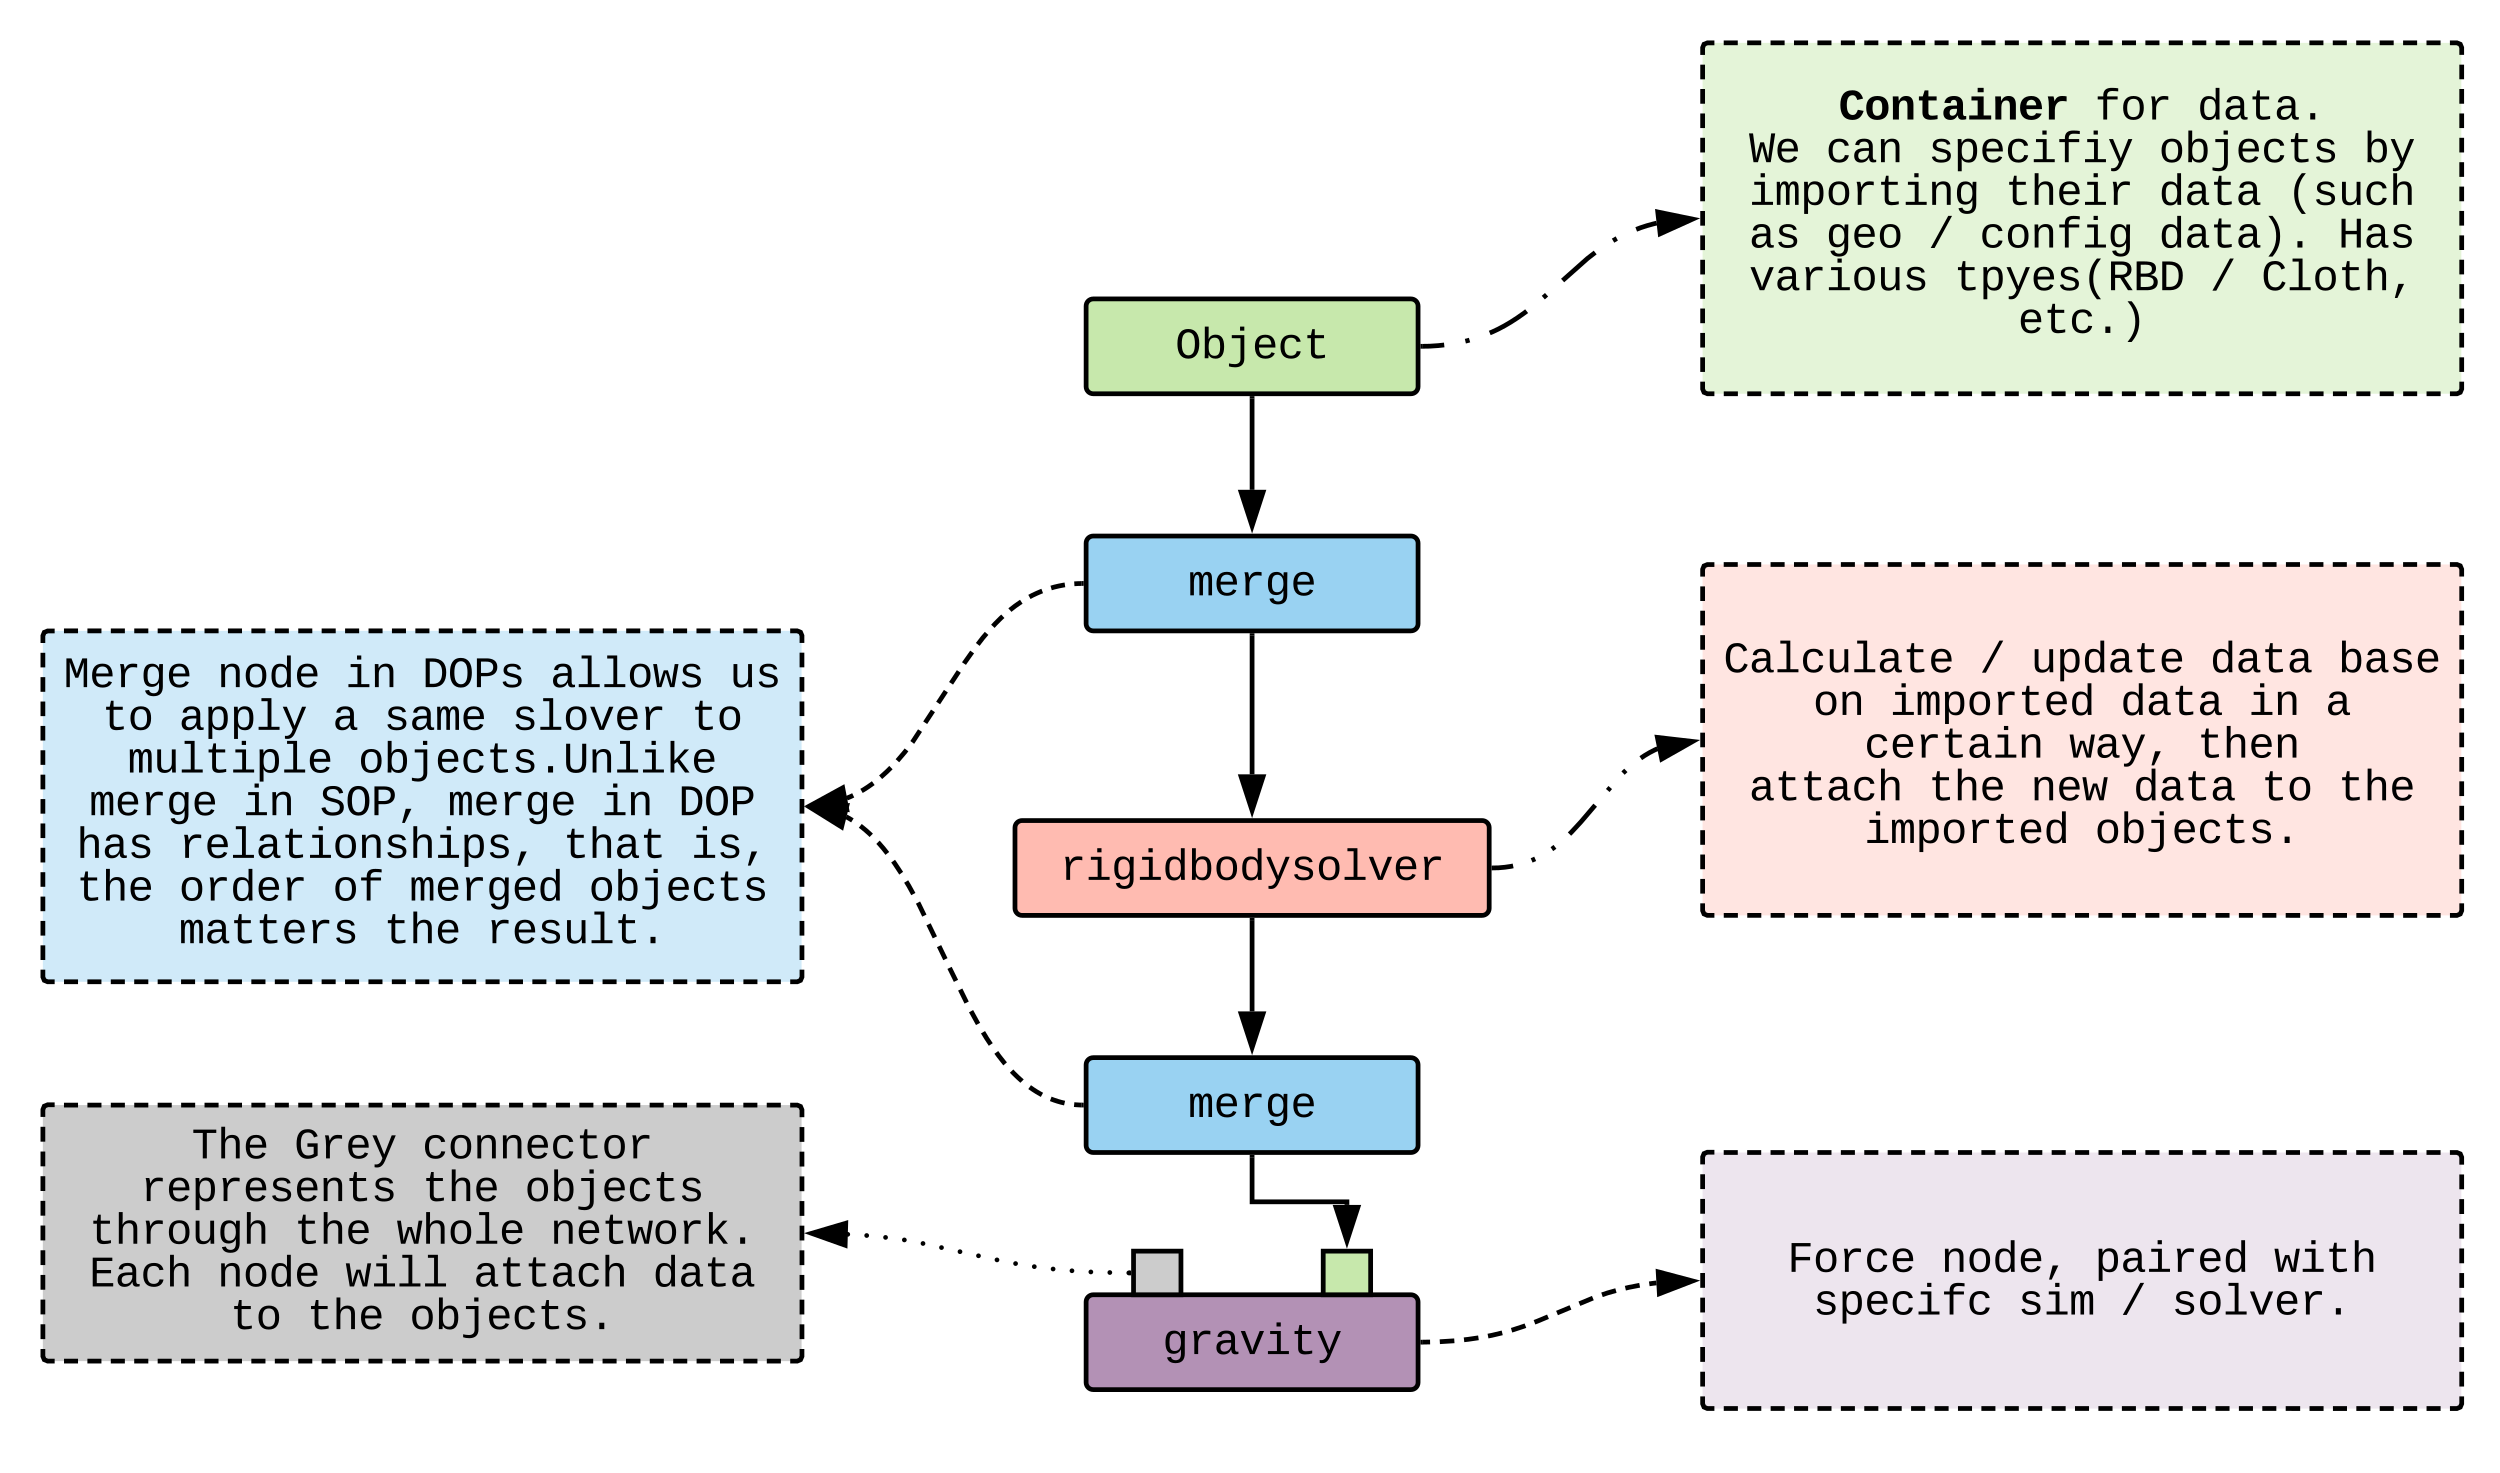 <svg xmlns="http://www.w3.org/2000/svg" xmlns:xlink="http://www.w3.org/1999/xlink" xmlns:lucid="lucid" width="1054.38" height="621.43"><g transform="translate(0 0)" lucid:page-tab-id="0_0"><path d="M458.07 129.07c0-1.66 1.34-3 3-3h134c1.66 0 3 1.34 3 3v34c0 1.66-1.34 3-3 3h-134c-1.66 0-3-1.34-3-3z" stroke="#000" stroke-width="2" fill="#c7e8ac"/><use xlink:href="#a" transform="matrix(1,0,0,1,463.069,131.069) translate(32.595 20.021)"/><path d="M458.07 229.07c0-1.66 1.34-3 3-3h134c1.66 0 3 1.34 3 3v34c0 1.66-1.34 3-3 3h-134c-1.66 0-3-1.34-3-3z" stroke="#000" stroke-width="2" fill="#99d2f2"/><use xlink:href="#b" transform="matrix(1,0,0,1,463.069,231.069) translate(37.996 20.021)"/><path d="M428.07 349.07c0-1.66 1.34-3 3-3h194c1.66 0 3 1.34 3 3v34c0 1.66-1.34 3-3 3h-194c-1.66 0-3-1.34-3-3z" stroke="#000" stroke-width="2" fill="#ffbbb1"/><use xlink:href="#c" transform="matrix(1,0,0,1,433.069,351.069) translate(13.987 20.021)"/><path d="M458.07 449.07c0-1.66 1.34-3 3-3h134c1.66 0 3 1.34 3 3v34c0 1.66-1.34 3-3 3h-134c-1.66 0-3-1.34-3-3z" stroke="#000" stroke-width="2" fill="#99d2f2"/><use xlink:href="#b" transform="matrix(1,0,0,1,463.069,451.069) translate(37.996 20.021)"/><path d="M458.07 549.07c0-1.66 1.34-3 3-3h134c1.66 0 3 1.34 3 3v34c0 1.66-1.34 3-3 3h-134c-1.66 0-3-1.34-3-3z" stroke="#000" stroke-width="2" fill="#b391b5"/><use xlink:href="#d" transform="matrix(1,0,0,1,463.069,551.069) translate(27.194 20.021)"/><path d="M528.07 168.07v38.5" stroke="#000" stroke-width="2" fill="none"/><path d="M529.07 168.1h-2v-1.03h2z"/><path d="M528.07 221.83l-4.64-14.26h9.27z" stroke="#000" stroke-width="2"/><path d="M528.07 268.07v58.5" stroke="#000" stroke-width="2" fill="none"/><path d="M529.07 268.1h-2v-1.03h2z"/><path d="M528.07 341.83l-4.64-14.26h9.27z" stroke="#000" stroke-width="2"/><path d="M528.07 388.07v38.5" stroke="#000" stroke-width="2" fill="none"/><path d="M529.07 388.1h-2v-1.03h2z"/><path d="M528.07 441.83l-4.64-14.26h9.27z" stroke="#000" stroke-width="2"/><path d="M718.07 240.07c0-1.1.9-2 2-2h316c1.1 0 2 .9 2 2v144c0 1.1-.9 2-2 2h-316c-1.1 0-2-.9-2-2z" fill="#ffbbb1" fill-opacity=".39"/><path d="M726.98 238.07h5.93m3.96 0h5.92m3.95 0h5.93m3.95 0h5.93m3.95 0h5.93m3.96 0h5.92m3.95 0h5.93m3.95 0h5.93m3.95 0h5.93m3.96 0h5.92m3.95 0h5.93m3.95 0h5.93m3.95 0h5.93m3.96 0h5.92m3.95 0h5.93m3.95 0h5.93m3.95 0h5.93m3.96 0h5.92m3.95 0h5.93m3.95 0h5.93m3.95 0h5.93m3.96 0h5.92m3.95 0h5.93m3.95 0h5.93m3.95 0h5.93m3.96 0h5.92m3.95 0h5.93m3.95 0h5.93m3.95 0h5.93m3.96 0h5.92m3.95 0h5.93m3.95 0h2.97l1.4.58.6 1.42v3.08m0 4.12v6.17m0 4.1v6.2m0 4.1V274m0 4.13v6.17m0 4.1v6.18m0 4.12v6.17m0 4.1v6.18m0 4.12v6.17m0 4.1v6.2m0 4.1V346m0 4.13v6.17m0 4.1v6.18m0 4.12v6.17m0 4.1v3.1l-.6 1.4-1.4.6h-2.96m-3.94 0h-5.93m-3.95 0h-5.92m-3.95 0h-5.92m-3.95 0h-5.92m-3.94 0h-5.93m-3.95 0h-5.92m-3.95 0H964m-3.95 0h-5.92m-3.94 0h-5.93m-3.95 0h-5.92m-3.95 0h-5.92m-3.95 0h-5.92m-3.94 0h-5.93m-3.95 0h-5.92m-3.95 0H885m-3.95 0h-5.92m-3.94 0h-5.93m-3.95 0h-5.92m-3.95 0h-5.92m-3.95 0h-5.92m-3.94 0h-5.93m-3.95 0h-5.92m-3.95 0H806m-3.95 0h-5.92m-3.94 0h-5.93m-3.95 0h-5.92m-3.95 0h-5.92m-3.95 0h-5.92m-3.94 0h-5.93m-3.95 0h-5.92m-3.95 0H727m-3.95 0h-2.96l-1.42-.6-.58-1.4v-3.1m0-4.1v-6.17m0-4.12v-6.17m0-4.1v-6.17m0-4.12v-6.16m0-4.1v-6.2m0-4.1v-6.17m0-4.12v-6.17m0-4.1v-6.18m0-4.12v-6.17m0-4.1v-6.17m0-4.12v-6.16m0-4.1v-6.2m0-4.1v-6.17m0-4.12v-3.08l.58-1.42 1.42-.58h2.96" stroke="#000" stroke-width="2" fill="none"/><use xlink:href="#e" transform="matrix(1,0,0,1,723.069,243.069) translate(3.775 40.459)"/><use xlink:href="#f" transform="matrix(1,0,0,1,723.069,243.069) translate(111.793 40.459)"/><use xlink:href="#g" transform="matrix(1,0,0,1,723.069,243.069) translate(133.396 40.459)"/><use xlink:href="#h" transform="matrix(1,0,0,1,723.069,243.069) translate(209.009 40.459)"/><use xlink:href="#i" transform="matrix(1,0,0,1,723.069,243.069) translate(263.018 40.459)"/><use xlink:href="#j" transform="matrix(1,0,0,1,723.069,243.069) translate(41.582 58.459)"/><use xlink:href="#k" transform="matrix(1,0,0,1,723.069,243.069) translate(73.987 58.459)"/><use xlink:href="#h" transform="matrix(1,0,0,1,723.069,243.069) translate(171.203 58.459)"/><use xlink:href="#l" transform="matrix(1,0,0,1,723.069,243.069) translate(225.211 58.459)"/><use xlink:href="#m" transform="matrix(1,0,0,1,723.069,243.069) translate(257.617 58.459)"/><use xlink:href="#n" transform="matrix(1,0,0,1,723.069,243.069) translate(63.185 76.459)"/><use xlink:href="#o" transform="matrix(1,0,0,1,723.069,243.069) translate(149.599 76.459)"/><use xlink:href="#p" transform="matrix(1,0,0,1,723.069,243.069) translate(203.608 76.459)"/><use xlink:href="#q" transform="matrix(1,0,0,1,723.069,243.069) translate(14.577 94.459)"/><use xlink:href="#r" transform="matrix(1,0,0,1,723.069,243.069) translate(90.189 94.459)"/><use xlink:href="#s" transform="matrix(1,0,0,1,723.069,243.069) translate(133.396 94.459)"/><use xlink:href="#h" transform="matrix(1,0,0,1,723.069,243.069) translate(176.604 94.459)"/><use xlink:href="#t" transform="matrix(1,0,0,1,723.069,243.069) translate(230.612 94.459)"/><use xlink:href="#u" transform="matrix(1,0,0,1,723.069,243.069) translate(263.018 94.459)"/><use xlink:href="#k" transform="matrix(1,0,0,1,723.069,243.069) translate(63.185 112.459)"/><use xlink:href="#v" transform="matrix(1,0,0,1,723.069,243.069) translate(160.401 112.459)"/><path d="M630.07 366.04L632 366l2.7-.24 2.5-.36 2.4-.48 2.26-.6 2.2-.7 2.14-.83 2.1-.97 2.13-1.1 2.15-1.3 2.22-1.5 2.36-1.82 2.58-2.2 3-2.92 4.06-4.4 16.6-19.42 3-2.9 2.58-2.23 2.35-1.8 2.23-1.52 2.15-1.28 2.12-1.1 1.26-.58" fill="none"/><path d="M630.07 366.04L632 366l2.7-.24 2.5-.36.97-.2m7.8-2.32l.23-.1 1.26-.56m7.04-4.1l.3-.2 1-.77m6.13-5.38l.82-.8 4.05-4.38 5.97-7m5.3-6.2l1.05-1.24m5.4-6.1l1.18-1.13m6.3-5.16l1.56-1.06 2.15-1.28 2.12-1.1 1.26-.58" stroke="#000" stroke-width="2" fill="none"/><path d="M630.12 367.04l-1.05.03v-2l1-.03z"/><path d="M713.9 312.72l-13.05 7.4L699 311z" stroke="#000" stroke-width="2"/><path d="M718.07 20.07c0-1.1.9-2 2-2h316c1.1 0 2 .9 2 2v144c0 1.1-.9 2-2 2h-316c-1.1 0-2-.9-2-2z" fill="#c7e8ac" fill-opacity=".47"/><path d="M726.98 18.07h5.93m3.96 0h5.92m3.95 0h5.93m3.95 0h5.93m3.95 0h5.93m3.96 0h5.92m3.95 0h5.93m3.95 0h5.93m3.95 0h5.93m3.96 0h5.92m3.95 0h5.93m3.95 0h5.93m3.95 0h5.93m3.96 0h5.92m3.95 0h5.93m3.95 0h5.93m3.95 0h5.93m3.96 0h5.92m3.95 0h5.93m3.95 0h5.93m3.95 0h5.93m3.96 0h5.92m3.95 0h5.93m3.95 0h5.93m3.95 0h5.93m3.96 0h5.92m3.95 0h5.93m3.95 0h5.93m3.95 0h5.93m3.96 0h5.92m3.95 0h5.93m3.95 0h2.97l1.4.58.6 1.42v3.08m0 4.12v6.17m0 4.1v6.2m0 4.1V54m0 4.13v6.17m0 4.1v6.18m0 4.12v6.17m0 4.1v6.18m0 4.12v6.17m0 4.1v6.2m0 4.1V126m0 4.13v6.17m0 4.1v6.18m0 4.12v6.17m0 4.1v3.1l-.6 1.4-1.4.6h-2.96m-3.94 0h-5.93m-3.95 0h-5.92m-3.95 0h-5.92m-3.95 0h-5.92m-3.94 0h-5.93m-3.95 0h-5.92m-3.95 0H964m-3.95 0h-5.92m-3.94 0h-5.93m-3.95 0h-5.92m-3.95 0h-5.92m-3.95 0h-5.92m-3.94 0h-5.93m-3.95 0h-5.92m-3.95 0H885m-3.95 0h-5.92m-3.94 0h-5.93m-3.95 0h-5.92m-3.95 0h-5.92m-3.95 0h-5.92m-3.94 0h-5.93m-3.95 0h-5.92m-3.95 0H806m-3.95 0h-5.92m-3.94 0h-5.93m-3.95 0h-5.92m-3.95 0h-5.92m-3.95 0h-5.92m-3.94 0h-5.93m-3.95 0h-5.92m-3.95 0H727m-3.95 0h-2.96l-1.42-.6-.58-1.4v-3.1m0-4.1v-6.17m0-4.12v-6.17m0-4.1v-6.17m0-4.12v-6.16m0-4.1v-6.2m0-4.1v-6.17m0-4.12v-6.17m0-4.1V78.7m0-4.12V68.4m0-4.1v-6.17m0-4.12v-6.16m0-4.1v-6.2m0-4.1v-6.17m0-4.12v-3.08l.58-1.42 1.42-.58h2.96" stroke="#000" stroke-width="2" fill="none"/><use xlink:href="#w" transform="matrix(1,0,0,1,723.069,23.069) translate(52.383 27.334)"/><use xlink:href="#x" transform="matrix(1,0,0,1,723.069,23.069) translate(160.401 27.334)"/><use xlink:href="#y" transform="matrix(1,0,0,1,723.069,23.069) translate(203.608 27.334)"/><use xlink:href="#z" transform="matrix(1,0,0,1,723.069,23.069) translate(14.577 45.334)"/><use xlink:href="#A" transform="matrix(1,0,0,1,723.069,23.069) translate(46.982 45.334)"/><use xlink:href="#B" transform="matrix(1,0,0,1,723.069,23.069) translate(90.189 45.334)"/><use xlink:href="#C" transform="matrix(1,0,0,1,723.069,23.069) translate(187.405 45.334)"/><use xlink:href="#D" transform="matrix(1,0,0,1,723.069,23.069) translate(273.819 45.334)"/><use xlink:href="#E" transform="matrix(1,0,0,1,723.069,23.069) translate(14.577 63.334)"/><use xlink:href="#F" transform="matrix(1,0,0,1,723.069,23.069) translate(122.595 63.334)"/><use xlink:href="#h" transform="matrix(1,0,0,1,723.069,23.069) translate(187.405 63.334)"/><use xlink:href="#G" transform="matrix(1,0,0,1,723.069,23.069) translate(241.414 63.334)"/><use xlink:href="#H" transform="matrix(1,0,0,1,723.069,23.069) translate(14.577 81.334)"/><use xlink:href="#I" transform="matrix(1,0,0,1,723.069,23.069) translate(46.982 81.334)"/><use xlink:href="#f" transform="matrix(1,0,0,1,723.069,23.069) translate(90.189 81.334)"/><use xlink:href="#J" transform="matrix(1,0,0,1,723.069,23.069) translate(111.793 81.334)"/><use xlink:href="#K" transform="matrix(1,0,0,1,723.069,23.069) translate(187.405 81.334)"/><use xlink:href="#L" transform="matrix(1,0,0,1,723.069,23.069) translate(263.018 81.334)"/><use xlink:href="#M" transform="matrix(1,0,0,1,723.069,23.069) translate(14.577 99.334)"/><use xlink:href="#N" transform="matrix(1,0,0,1,723.069,23.069) translate(100.991 99.334)"/><use xlink:href="#f" transform="matrix(1,0,0,1,723.069,23.069) translate(209.009 99.334)"/><use xlink:href="#O" transform="matrix(1,0,0,1,723.069,23.069) translate(230.612 99.334)"/><use xlink:href="#P" transform="matrix(1,0,0,1,723.069,23.069) translate(127.996 117.334)"/><path d="M600.07 146.05L603 146l3.6-.24 3.35-.36 3.14-.47 2.95-.57 2.83-.67 2.72-.78 2.63-.86 2.58-.97 2.56-1.1 2.54-1.2 2.6-1.38 2.65-1.56 2.82-1.82 3.08-2.17 3.6-2.78 4.97-4.2 17.87-15.85 3.6-2.78 3.07-2.17 2.8-1.82 2.68-1.56 2.58-1.37 2.55-1.2 2.55-1.1 2.58-.97 2.64-.87 2.72-.75 1.46-.35" fill="none"/><path d="M600.07 146.05L603 146l3.6-.24 2.5-.27m8.92-1.6l.86-.2.9-.26m8.53-3l1.06-.44 2.54-1.2 2.6-1.38 2.65-1.56 2.82-1.82 3.08-2.17.8-.63m7.03-5.72l.74-.63.63-.57m6.78-6l10.46-9.28 3.27-2.53m7.54-5l1.35-.8.22-.12m8.2-3.83l1.84-.7 2.64-.86 2.72-.75 1.46-.35" stroke="#000" stroke-width="2" fill="none"/><path d="M600.12 147.05l-1.05.02v-2l1-.02z"/><path d="M713.85 92.42l-13.67 6.18-1.02-9.2z" stroke="#000" stroke-width="2"/><path d="M478.07 527.67h20v18.4h-20z" stroke="#000" stroke-width="2" fill="#ccc"/><path d="M558.07 527.67h20v18.4h-20z" stroke="#000" stroke-width="2" fill="#c7e8ac"/><path d="M528.07 488.07v18.8h40v1.3" stroke="#000" stroke-width="2" fill="none"/><path d="M529.07 488.1h-2v-1.03h2z"/><path d="M568.07 523.43l-4.64-14.26h9.27z" stroke="#000" stroke-width="2"/><path d="M18.07 268.07c0-1.1.9-2 2-2h316c1.1 0 2 .9 2 2v144c0 1.1-.9 2-2 2h-316c-1.1 0-2-.9-2-2z" fill="#99d2f2" fill-opacity=".46"/><path d="M26.98 266.07h5.93m3.96 0h5.92m3.95 0h5.93m3.95 0h5.93m3.95 0h5.93m3.96 0h5.92m3.95 0h5.93m3.95 0h5.93m3.95 0h5.93m3.96 0h5.92m3.95 0h5.93m3.95 0h5.93m3.95 0h5.93m3.96 0h5.92m3.95 0h5.93m3.95 0h5.93m3.95 0h5.93m3.96 0h5.92m3.95 0h5.93m3.95 0h5.93m3.95 0h5.93m3.96 0h5.92m3.95 0h5.93m3.95 0h5.93m3.95 0h5.93m3.96 0h5.92m3.95 0h5.93m3.95 0h5.93m3.95 0h5.93m3.96 0h5.92m3.95 0h5.93m3.95 0h2.97l1.4.58.6 1.42v3.08m0 4.12v6.17m0 4.1v6.2m0 4.1V302m0 4.13v6.17m0 4.1v6.18m0 4.12v6.17m0 4.1v6.18m0 4.12v6.17m0 4.1v6.2m0 4.1V374m0 4.13v6.17m0 4.1v6.18m0 4.12v6.17m0 4.1v3.1l-.6 1.4-1.4.6h-2.96m-3.94 0h-5.93m-3.95 0h-5.92m-3.95 0h-5.92m-3.95 0h-5.92m-3.94 0h-5.93m-3.95 0h-5.92m-3.95 0H264m-3.95 0h-5.92m-3.94 0h-5.93m-3.95 0h-5.92m-3.95 0h-5.92m-3.95 0h-5.92m-3.94 0h-5.93m-3.95 0h-5.92m-3.95 0H185m-3.95 0h-5.92m-3.94 0h-5.93m-3.95 0h-5.92m-3.95 0h-5.92m-3.95 0h-5.92m-3.94 0h-5.93m-3.95 0h-5.92m-3.95 0H106m-3.95 0H96.1m-3.94 0h-5.93m-3.95 0h-5.92m-3.95 0H66.5m-3.95 0H56.6m-3.94 0h-5.93m-3.95 0h-5.92m-3.95 0H27m-3.95 0h-2.96l-1.42-.6-.58-1.4v-3.1m0-4.1v-6.17m0-4.12v-6.17m0-4.1v-6.17m0-4.12v-6.16m0-4.1v-6.2m0-4.1v-6.17m0-4.12v-6.17m0-4.1v-6.18m0-4.12v-6.17m0-4.1v-6.17m0-4.12v-6.16m0-4.1v-6.2m0-4.1v-6.17m0-4.12v-3.08l.58-1.42 1.42-.58h2.96" stroke="#000" stroke-width="2" fill="none"/><g><use xlink:href="#Q" transform="matrix(1,0,0,1,23.069,271.069) translate(3.775 18.74)"/><use xlink:href="#R" transform="matrix(1,0,0,1,23.069,271.069) translate(68.586 18.74)"/><use xlink:href="#l" transform="matrix(1,0,0,1,23.069,271.069) translate(122.595 18.74)"/><use xlink:href="#S" transform="matrix(1,0,0,1,23.069,271.069) translate(155 18.74)"/><use xlink:href="#T" transform="matrix(1,0,0,1,23.069,271.069) translate(209.009 18.74)"/><use xlink:href="#U" transform="matrix(1,0,0,1,23.069,271.069) translate(284.621 18.74)"/><use xlink:href="#t" transform="matrix(1,0,0,1,23.069,271.069) translate(19.978 36.74)"/><use xlink:href="#V" transform="matrix(1,0,0,1,23.069,271.069) translate(52.383 36.74)"/><use xlink:href="#W" transform="matrix(1,0,0,1,23.069,271.069) translate(117.194 36.74)"/><use xlink:href="#X" transform="matrix(1,0,0,1,23.069,271.069) translate(138.797 36.74)"/><use xlink:href="#Y" transform="matrix(1,0,0,1,23.069,271.069) translate(192.806 36.74)"/><use xlink:href="#Z" transform="matrix(1,0,0,1,23.069,271.069) translate(268.418 36.74)"/><use xlink:href="#aa" transform="matrix(1,0,0,1,23.069,271.069) translate(30.78 54.74)"/><use xlink:href="#ab" transform="matrix(1,0,0,1,23.069,271.069) translate(127.996 54.74)"/><use xlink:href="#ac" transform="matrix(1,0,0,1,23.069,271.069) translate(14.577 72.74)"/><use xlink:href="#l" transform="matrix(1,0,0,1,23.069,271.069) translate(79.388 72.74)"/><use xlink:href="#ad" transform="matrix(1,0,0,1,23.069,271.069) translate(111.793 72.74)"/><use xlink:href="#ac" transform="matrix(1,0,0,1,23.069,271.069) translate(165.802 72.74)"/><use xlink:href="#l" transform="matrix(1,0,0,1,23.069,271.069) translate(230.612 72.74)"/><use xlink:href="#ae" transform="matrix(1,0,0,1,23.069,271.069) translate(263.018 72.74)"/><use xlink:href="#af" transform="matrix(1,0,0,1,23.069,271.069) translate(9.176 90.74)"/><use xlink:href="#ag" transform="matrix(1,0,0,1,23.069,271.069) translate(52.383 90.74)"/><use xlink:href="#ah" transform="matrix(1,0,0,1,23.069,271.069) translate(214.41 90.74)"/><use xlink:href="#ai" transform="matrix(1,0,0,1,23.069,271.069) translate(268.418 90.74)"/><use xlink:href="#r" transform="matrix(1,0,0,1,23.069,271.069) translate(9.176 108.74)"/><use xlink:href="#aj" transform="matrix(1,0,0,1,23.069,271.069) translate(52.383 108.74)"/><use xlink:href="#ak" transform="matrix(1,0,0,1,23.069,271.069) translate(117.194 108.74)"/><use xlink:href="#al" transform="matrix(1,0,0,1,23.069,271.069) translate(149.599 108.74)"/><use xlink:href="#am" transform="matrix(1,0,0,1,23.069,271.069) translate(225.211 108.74)"/><use xlink:href="#an" transform="matrix(1,0,0,1,23.069,271.069) translate(52.383 126.74)"/><use xlink:href="#r" transform="matrix(1,0,0,1,23.069,271.069) translate(138.797 126.74)"/><use xlink:href="#ao" transform="matrix(1,0,0,1,23.069,271.069) translate(182.004 126.74)"/></g><path d="M456.07 246.1l-1.3.02-2.18.14-2.1.22-2.03.3-1.96.38-1.9.45-1.86.54-1.83.6-1.8.68-1.8.77-1.8.84-1.8.96-1.8 1.06-1.86 1.2-1.9 1.32-1.93 1.5-2.02 1.7-2.14 1.97-2.27 2.27-2.5 2.7-2.77 3.3-3.27 4.22-4.3 6.1-22.02 33.56-3.26 4.23-2.8 3.3-2.47 2.68-2.28 2.3-2.14 1.94-2.03 1.7-1.95 1.5-1.9 1.35-1.83 1.18-1.82 1.06-1.8.96-1.8.85-1.7.72" fill="none"/><path d="M456.07 246.1l-1.3.02-1.68.1m-3.96.46l-.67.1-1.96.38-1.9.45-1.28.37m-3.76 1.28l-.46.17-1.8.77-1.8.84-1.34.72m-3.42 2.04l-.7.45-1.9 1.33-1.93 1.5-.27.24m-3 2.6l-.9.83-2.26 2.27-1.04 1.13m-2.64 2.98l-1.6 1.88-2.14 2.78m-2.36 3.2l-3.08 4.35-.35.53m-2.18 3.32l-3.28 5m-2.18 3.32l-3.27 4.98m-2.18 3.33l-3.28 5m-2.18 3.32l-3.13 4.78-.15.2m-2.43 3.14l-.68.9-2.8 3.28-.35.4m-2.73 2.9l-1.68 1.67-2.14 1.94-.53.45m-3.1 2.5l-.35.25-1.9 1.34-1.83 1.18-.88.5m-3.5 1.88l-1.04.5-1.7.7" stroke="#000" stroke-width="2" fill="none"/><path d="M457.07 247.07l-1 .02-.05-2 1.05-.03z"/><path d="M342.25 339.47l13.16-7.2 1.73 9.12z" stroke="#000" stroke-width="2"/><path d="M456.07 466.05l-.7-.02-1.65-.1-1.6-.17-1.55-.23-1.53-.3-1.5-.34-1.47-.42-1.46-.48-1.45-.54-1.45-.6-1.46-.7-1.47-.77-1.5-.87-1.5-.96-1.56-1.08-1.58-1.22-1.65-1.36-1.72-1.55-1.8-1.76-1.9-2.02-2.04-2.36-2.2-2.8-2.43-3.34-2.75-4.16-3.26-5.4-4.23-7.7-8.4-17.12-12.73-26.38-4.22-7.7-3.26-5.4-2.75-4.16-2.44-3.35-2.2-2.78-2.04-2.36-1.9-2.03-1.8-1.76-1.73-1.55-1.65-1.36-1.6-1.2-1.54-1.1-1.52-.95-1.5-.86-.5-.27" fill="none"/><path d="M456.07 466.05l-.7-.02-1.65-.1-.7-.07m-4.03-.63l-1.45-.34-1.48-.42-1.46-.48-1.45-.54m-3.7-1.7l-.68-.37-1.5-.87-1.5-.96-1.52-1.05m-3.2-2.53l-.08-.08-1.72-1.55-1.8-1.76-.8-.85m-2.72-3.05l-.42-.48-2.2-2.8-1.12-1.55m-2.33-3.34l-1.73-2.6-1.55-2.57m-2.08-3.5l-2.95-5.37m-1.87-3.63l-2.7-5.5m-1.8-3.66l-2.7-5.48m-1.76-3.67l-2.66-5.5m-1.78-3.7l-2.66-5.5m-1.77-3.67l-2.35-4.86-.34-.63m-1.96-3.6l-1.92-3.5-1.1-1.8m-2.1-3.5l-.06-.08-2.75-4.16-.6-.84m-2.44-3.27l-1.6-2.03-2.04-2.36-.3-.3m-2.84-2.93l-.57-.56-1.73-1.55-1.65-1.36-.68-.52M359.5 346l-.64-.4-1.5-.86-.5-.27" stroke="#000" stroke-width="2" fill="none"/><path d="M457.07 465.07v2l-1.05-.02.04-2z"/><path d="M342.2 340.85l14.97-1.07-2.23 9z" stroke="#000" stroke-width="2"/><path d="M718.07 488.07c0-1.1.9-2 2-2h316c1.1 0 2 .9 2 2v104c0 1.1-.9 2-2 2h-316c-1.1 0-2-.9-2-2z" fill="#d1bcd2" fill-opacity=".39"/><path d="M726.98 486.07h5.93m3.96 0h5.92m3.95 0h5.93m3.95 0h5.93m3.95 0h5.93m3.96 0h5.92m3.95 0h5.93m3.95 0h5.93m3.95 0h5.93m3.96 0h5.92m3.95 0h5.93m3.95 0h5.93m3.95 0h5.93m3.96 0h5.92m3.95 0h5.93m3.95 0h5.93m3.95 0h5.93m3.96 0h5.92m3.95 0h5.93m3.95 0h5.93m3.95 0h5.93m3.96 0h5.92m3.95 0h5.93m3.95 0h5.93m3.95 0h5.93m3.96 0h5.92m3.95 0h5.93m3.95 0h5.93m3.95 0h5.93m3.96 0h5.92m3.95 0h5.93m3.95 0h2.97l1.4.58.6 1.42v3.12m0 4.15v6.24m0 4.15V512m0 4.15v6.24m0 4.15v6.24m0 4.15v6.24m0 4.15v6.24m0 4.15V564m0 4.15v6.24m0 4.15v6.24m0 4.15v3.12l-.6 1.4-1.4.6h-2.96m-3.94 0h-5.93m-3.95 0h-5.92m-3.95 0h-5.92m-3.95 0h-5.92m-3.94 0h-5.93m-3.95 0h-5.92m-3.95 0H964m-3.95 0h-5.92m-3.94 0h-5.93m-3.95 0h-5.92m-3.95 0h-5.92m-3.95 0h-5.92m-3.94 0h-5.93m-3.95 0h-5.92m-3.95 0H885m-3.95 0h-5.92m-3.94 0h-5.93m-3.95 0h-5.92m-3.95 0h-5.92m-3.95 0h-5.92m-3.94 0h-5.93m-3.95 0h-5.92m-3.95 0H806m-3.95 0h-5.92m-3.94 0h-5.93m-3.95 0h-5.92m-3.95 0h-5.92m-3.95 0h-5.92m-3.94 0h-5.93m-3.95 0h-5.92m-3.95 0H727m-3.95 0h-2.96l-1.42-.6-.58-1.4v-3.12m0-4.16v-6.25m0-4.16v-6.25m0-4.16v-6.25m0-4.16v-6.25m0-4.16v-6.25m0-4.16v-6.25m0-4.16v-6.25m0-4.16v-6.25m0-4.16v-6.25m0-4.16v-3.13l.58-1.42 1.42-.58h2.96" stroke="#000" stroke-width="2" fill="none"/><g><use xlink:href="#ap" transform="matrix(1,0,0,1,723.069,491.069) translate(30.78 45.334)"/><use xlink:href="#aq" transform="matrix(1,0,0,1,723.069,491.069) translate(95.59 45.334)"/><use xlink:href="#ar" transform="matrix(1,0,0,1,723.069,491.069) translate(160.401 45.334)"/><use xlink:href="#as" transform="matrix(1,0,0,1,723.069,491.069) translate(236.013 45.334)"/><use xlink:href="#at" transform="matrix(1,0,0,1,723.069,491.069) translate(41.582 63.334)"/><use xlink:href="#au" transform="matrix(1,0,0,1,723.069,491.069) translate(127.996 63.334)"/><use xlink:href="#f" transform="matrix(1,0,0,1,723.069,491.069) translate(171.203 63.334)"/><use xlink:href="#av" transform="matrix(1,0,0,1,723.069,491.069) translate(192.806 63.334)"/></g><path d="M600.07 566.05l6.78-.14 6.6-.4 5.77-.62 5.17-.77 4.74-.9 4.5-1.08 4.47-1.26 4.68-1.53 5.53-2.1 25.06-10.42 4.67-1.53 4.45-1.26 4.52-1.06 4.75-.9 5.17-.78 1.68-.18" fill="none"/><path d="M600.07 566.05l3.07-.06m4.1-.12l6.13-.38m4.08-.43l1.77-.2 4.32-.63m4.03-.74l1.57-.3 4.42-1.05m3.94-1.12l.6-.17 4.68-1.53.56-.22m3.83-1.43l1.14-.43 4.56-1.9m3.8-1.57l5.66-2.36m3.78-1.57l5.68-2.36m3.85-1.4l2.4-.8 3.48-.98m3.98-1l1.52-.36 4.5-.87m4.06-.6l1.36-.2 1.68-.2" stroke="#000" stroke-width="2" fill="none"/><path d="M600.12 567.05l-1.05.02v-2l1-.02z"/><path d="M713.84 540.25l-14 5.4-.5-9.25z" stroke="#000" stroke-width="2"/><path d="M18.07 468.07c0-1.1.9-2 2-2h316c1.1 0 2 .9 2 2v104c0 1.1-.9 2-2 2h-316c-1.1 0-2-.9-2-2z" fill="#ccc"/><path d="M26.98 466.07h5.93m3.96 0h5.92m3.95 0h5.93m3.95 0h5.93m3.95 0h5.93m3.96 0h5.92m3.95 0h5.93m3.95 0h5.93m3.95 0h5.93m3.96 0h5.92m3.95 0h5.93m3.95 0h5.93m3.95 0h5.93m3.96 0h5.92m3.95 0h5.93m3.95 0h5.93m3.95 0h5.93m3.96 0h5.92m3.95 0h5.93m3.95 0h5.93m3.95 0h5.93m3.96 0h5.92m3.95 0h5.93m3.95 0h5.93m3.95 0h5.93m3.96 0h5.92m3.95 0h5.93m3.95 0h5.93m3.95 0h5.93m3.96 0h5.92m3.95 0h5.93m3.95 0h2.97l1.4.58.6 1.42v3.12m0 4.15v6.24m0 4.15V492m0 4.15v6.24m0 4.15v6.24m0 4.15v6.24m0 4.15v6.24m0 4.15V544m0 4.15v6.24m0 4.15v6.24m0 4.15v3.12l-.6 1.4-1.4.6h-2.96m-3.94 0h-5.93m-3.95 0h-5.92m-3.95 0h-5.92m-3.95 0h-5.92m-3.94 0h-5.93m-3.95 0h-5.92m-3.95 0H264m-3.95 0h-5.92m-3.94 0h-5.93m-3.95 0h-5.92m-3.95 0h-5.92m-3.95 0h-5.92m-3.94 0h-5.93m-3.95 0h-5.92m-3.95 0H185m-3.95 0h-5.92m-3.94 0h-5.93m-3.95 0h-5.92m-3.95 0h-5.92m-3.95 0h-5.92m-3.94 0h-5.93m-3.95 0h-5.92m-3.95 0H106m-3.95 0H96.1m-3.94 0h-5.93m-3.95 0h-5.92m-3.95 0H66.5m-3.95 0H56.6m-3.94 0h-5.93m-3.95 0h-5.92m-3.95 0H27m-3.95 0h-2.96l-1.42-.6-.58-1.4v-3.12m0-4.16v-6.25m0-4.16v-6.25m0-4.16v-6.25m0-4.16v-6.25m0-4.16v-6.25m0-4.16v-6.25m0-4.16v-6.25m0-4.16v-6.25m0-4.16v-6.25m0-4.16v-3.13l.58-1.42 1.42-.58h2.96" stroke="#000" stroke-width="2" fill="none"/><g><use xlink:href="#aw" transform="matrix(1,0,0,1,23.069,471.069) translate(57.784 17.49)"/><use xlink:href="#ax" transform="matrix(1,0,0,1,23.069,471.069) translate(100.991 17.49)"/><use xlink:href="#ay" transform="matrix(1,0,0,1,23.069,471.069) translate(155 17.49)"/><use xlink:href="#az" transform="matrix(1,0,0,1,23.069,471.069) translate(36.181 35.49)"/><use xlink:href="#r" transform="matrix(1,0,0,1,23.069,471.069) translate(155 35.49)"/><use xlink:href="#am" transform="matrix(1,0,0,1,23.069,471.069) translate(198.207 35.49)"/><use xlink:href="#aA" transform="matrix(1,0,0,1,23.069,471.069) translate(14.577 53.49)"/><use xlink:href="#r" transform="matrix(1,0,0,1,23.069,471.069) translate(100.991 53.49)"/><use xlink:href="#aB" transform="matrix(1,0,0,1,23.069,471.069) translate(144.198 53.49)"/><use xlink:href="#aC" transform="matrix(1,0,0,1,23.069,471.069) translate(209.009 53.49)"/><use xlink:href="#aD" transform="matrix(1,0,0,1,23.069,471.069) translate(14.577 71.49)"/><use xlink:href="#R" transform="matrix(1,0,0,1,23.069,471.069) translate(68.586 71.49)"/><use xlink:href="#aE" transform="matrix(1,0,0,1,23.069,471.069) translate(122.595 71.49)"/><use xlink:href="#aF" transform="matrix(1,0,0,1,23.069,471.069) translate(176.604 71.49)"/><use xlink:href="#aG" transform="matrix(1,0,0,1,23.069,471.069) translate(252.216 71.49)"/><use xlink:href="#t" transform="matrix(1,0,0,1,23.069,471.069) translate(73.987 89.49)"/><use xlink:href="#r" transform="matrix(1,0,0,1,23.069,471.069) translate(106.392 89.49)"/><use xlink:href="#v" transform="matrix(1,0,0,1,23.069,471.069) translate(149.599 89.49)"/></g><path d="M476.07 536.85l-14.27-.28-11.75-.73-9.78-1.03-8.92-1.3-9.5-1.82-37.07-8.24-8.9-1.3-9.8-1.04-8.52-.53" fill="none"/><path d="M477.07 536.85c0 .55-.45 1-1 1-.56 0-1-.45-1-1s.44-1 1-1c.55 0 1 .45 1 1zm-8-.16c0 .54-.44 1-1 1-.55 0-1-.46-1-1 0-.56.45-1 1-1 .56 0 1 .44 1 1zm-8-.24c0 .55-.43 1-1 1-.54 0-1-.45-1-1s.46-1 1-1c.57 0 1 .45 1 1zm-7.97-.5c0 .55-.44 1-1 1-.55 0-1-.45-1-1s.45-1 1-1c.56 0 1 .45 1 1zm-7.95-.74c0 .55-.45 1-1 1-.56 0-1-.45-1-1 0-.56.44-1 1-1 .55 0 1 .44 1 1zm-7.93-1c0 .55-.45 1-1 1-.56 0-1-.45-1-1 0-.56.44-1 1-1 .55 0 1 .44 1 1zm-7.9-1.3c0 .55-.44 1-1 1-.54 0-1-.45-1-1 0-.56.46-1 1-1 .56 0 1 .44 1 1zm-7.84-1.55c0 .56-.44 1-1 1-.55 0-1-.44-1-1 0-.55.45-1 1-1 .56 0 1 .45 1 1zm-7.8-1.73c0 .55-.45 1-1 1s-1-.45-1-1 .45-1 1-1 1 .45 1 1zm-7.8-1.73c0 .56-.45 1-1 1-.56 0-1-.44-1-1 0-.55.44-1 1-1 .55 0 1 .45 1 1zm-7.8-1.73c0 .55-.46 1-1 1-.56 0-1-.45-1-1s.44-1 1-1c.54 0 1 .45 1 1zm-7.8-1.73c0 .55-.46 1-1 1-.57 0-1-.45-1-1s.43-1 1-1c.54 0 1 .45 1 1zm-7.86-1.5c0 .56-.45 1-1 1-.56 0-1-.44-1-1 0-.55.44-1 1-1 .55 0 1 .45 1 1zm-7.93-1.06c0 .55-.45 1-1 1-.56 0-1-.45-1-1s.44-1 1-1c.55 0 1 .45 1 1zm-7.96-.8c0 .54-.45 1-1 1s-1-.46-1-1c0-.56.45-1 1-1s1 .44 1 1zm-7.98-.5c0 .55-.45 1-1 1s-1-.45-1-1c0-.56.45-1 1-1s1 .44 1 1z"/><path d="M477.07 535.87v2l-1.05-.02.04-2z"/><path d="M342.3 520.16l14.4-4.25-.26 9.28z" stroke="#000" stroke-width="2"/><defs><path d="M102-681c0-398 126-689 513-689 165 0 291 58 379 174s132 287 132 515c-1 318-88 554-298 657-123 61-317 58-438-3-206-104-288-341-288-654zm749 406c94-160 97-656-5-807-57-85-130-132-231-132-104 0-178 47-234 132-101 153-99 655 1 809 57 89 130 138 232 138 109 0 184-49 237-140" id="aH"/><path d="M365-904c58-129 161-200 334-200 130 0 228 46 293 138s98 233 98 420c0 189-34 331-102 425S824 20 698 20c-170 0-275-64-336-184 0 55-3 116-9 164H179c5-68 6-147 6-223v-1261h180c-2 193 4 394-4 580h4zm283 791c221 0 256-197 256-427 0-229-34-425-254-425-236 0-285 195-285 441 0 237 53 411 283 411" id="aI"/><path d="M390 276c167 0 266-82 266-251v-965H249v-142h587V28c-4 270-165 397-431 397-107 0-208-16-288-43V242c80 18 173 34 273 34zm246-1568v-192h200v192H636" id="aJ"/><path d="M617-1102c355 0 481 238 477 599H322c5 222 84 388 301 388 144 0 244-59 284-166l158 45C1002-72 854 20 623 20c-342 0-490-220-490-568 0-346 151-554 484-554zm291 461c-18-192-90-328-289-328-194 0-287 128-295 328h584" id="aK"/><path d="M631 20c-350 0-501-215-501-562 0-355 162-560 502-560 250 0 399 118 446 323l-192 14c-23-124-109-196-262-196-242 0-305 171-305 415 1 245 61 427 304 427 151 0 248-77 267-215l190 12C1039-107 883 20 631 20" id="aL"/><path d="M682 16c-209 0-323-80-324-285v-671H190v-142h170l58-282h120v282h432v142H538v652c2 114 60 155 182 155 106 0 209-16 297-34v137C921-4 806 16 682 16" id="aM"/><g id="a"><use transform="matrix(0.009,0,0,0.009,0,0)" xlink:href="#aH"/><use transform="matrix(0.009,0,0,0.009,10.802,0)" xlink:href="#aI"/><use transform="matrix(0.009,0,0,0.009,21.604,0)" xlink:href="#aJ"/><use transform="matrix(0.009,0,0,0.009,32.405,0)" xlink:href="#aK"/><use transform="matrix(0.009,0,0,0.009,43.207,0)" xlink:href="#aL"/><use transform="matrix(0.009,0,0,0.009,54.009,0)" xlink:href="#aM"/></g><path d="M904-1102c199 0 220 177 220 381V0H956v-686c-3-114 0-215-60-264-70-33-125-4-158 71-26 56-39 140-39 252V0H531v-686c-3-114-1-215-61-264-78-41-136 24-157 84-24 69-39 159-39 259V0H105c-3-360 6-732-6-1082h149c6 50 3 123 8 175 36-100 83-195 216-195 135 0 166 79 196 196 42-105 93-196 236-196" id="aN"/><path d="M839-1102c70 0 148 7 206 17v167c-112-18-268-36-363 15-129 69-208 203-208 395V0H294c-10-367 32-789-52-1082h171c21 75 41 161 48 250h5c67-152 152-270 373-270" id="aO"/><path d="M1048-32c-2 300-135 456-433 456-222-1-358-88-400-267l184-25c22 99 100 157 222 156 184-2 248-125 248-315 0-64 3-133-2-194C807-100 706-13 524-12c-306 0-381-228-381-537 0-318 85-550 400-550 164 0 271 83 325 202h3c1-60 3-134 12-185h171c-13 339-4 702-6 1050zM585-145c210-8 284-178 284-406 0-192-52-331-177-392-33-16-69-22-104-22-223 2-259 184-259 414 0 229 31 415 256 406" id="aP"/><g id="b"><use transform="matrix(0.009,0,0,0.009,0,0)" xlink:href="#aN"/><use transform="matrix(0.009,0,0,0.009,10.802,0)" xlink:href="#aK"/><use transform="matrix(0.009,0,0,0.009,21.604,0)" xlink:href="#aO"/><use transform="matrix(0.009,0,0,0.009,32.405,0)" xlink:href="#aP"/><use transform="matrix(0.009,0,0,0.009,43.207,0)" xlink:href="#aK"/></g><path d="M745-142h380V0H143v-142h422v-798H246v-142h499v940zM545-1292v-192h200v192H545" id="aQ"/><path d="M865-914c-3-187-2-380-2-570h180v1261c0 76 1 155 6 223H877c-8-49-9-116-10-174h-5C801-44 708 26 530 26c-135 0-234-46-297-139s-95-232-95-419c0-377 131-566 392-566 176 0 271 63 335 184zm-286-51c-222 0-255 197-255 427 0 229 31 425 253 425 237 0 286-195 286-441 0-238-52-411-284-411" id="aR"/><path d="M615-1102c343 0 484 203 482 560-1 347-147 562-488 562-336 0-475-219-479-562-4-349 156-560 485-560zm-8 989c240 0 301-180 301-429 0-245-55-427-290-427-236 0-299 181-299 427 0 243 61 429 288 429" id="aS"/><path d="M168 279c222 39 310-114 368-290L66-1082h192c120 299 249 590 362 896 115-301 235-597 351-896h190L705 0c-65 164-130 320-275 396-67 36-177 35-262 18V279" id="aT"/><path d="M873-819c-18-114-119-146-250-146-163 0-245 50-245 151 0 151 170 148 294 185 182 54 388 94 388 320 0 240-189 325-439 329-245 4-410-69-454-268l159-31c24 133 136 168 295 165 144-2 270-31 270-171 0-164-195-160-331-202-167-52-350-87-350-299 0-218 173-315 413-313 220 2 373 77 412 260" id="aU"/><path d="M736-142h380V0H134v-142h422v-1200H267v-142h469v1342" id="aV"/><path d="M715 0H502L69-1082h202c94 253 197 500 285 758 19 57 36 126 52 183 96-335 234-626 350-941h201" id="aW"/><g id="c"><use transform="matrix(0.009,0,0,0.009,0,0)" xlink:href="#aO"/><use transform="matrix(0.009,0,0,0.009,10.802,0)" xlink:href="#aQ"/><use transform="matrix(0.009,0,0,0.009,21.604,0)" xlink:href="#aP"/><use transform="matrix(0.009,0,0,0.009,32.405,0)" xlink:href="#aQ"/><use transform="matrix(0.009,0,0,0.009,43.207,0)" xlink:href="#aR"/><use transform="matrix(0.009,0,0,0.009,54.009,0)" xlink:href="#aI"/><use transform="matrix(0.009,0,0,0.009,64.811,0)" xlink:href="#aS"/><use transform="matrix(0.009,0,0,0.009,75.612,0)" xlink:href="#aR"/><use transform="matrix(0.009,0,0,0.009,86.414,0)" xlink:href="#aT"/><use transform="matrix(0.009,0,0,0.009,97.216,0)" xlink:href="#aU"/><use transform="matrix(0.009,0,0,0.009,108.018,0)" xlink:href="#aS"/><use transform="matrix(0.009,0,0,0.009,118.819,0)" xlink:href="#aV"/><use transform="matrix(0.009,0,0,0.009,129.621,0)" xlink:href="#aW"/><use transform="matrix(0.009,0,0,0.009,140.423,0)" xlink:href="#aK"/><use transform="matrix(0.009,0,0,0.009,151.225,0)" xlink:href="#aO"/></g><path d="M1000-272c3 95 12 159 101 161 21 0 41-3 59-7V-6c-44 10-86 16-139 16-141 2-191-84-197-217h-6C748-76 648 20 446 20c-207 0-318-120-318-322 0-266 194-348 454-354l236-4c12-191-40-305-222-305-140 0-220 47-232 172l-188-17c33-204 181-292 423-292 255 0 401 118 401 364v466zm-683-27c0 109 63 184 175 182 166-3 259-96 306-217 24-65 20-120 20-200-232 7-501-28-501 235" id="aX"/><g id="d"><use transform="matrix(0.009,0,0,0.009,0,0)" xlink:href="#aP"/><use transform="matrix(0.009,0,0,0.009,10.802,0)" xlink:href="#aO"/><use transform="matrix(0.009,0,0,0.009,21.604,0)" xlink:href="#aX"/><use transform="matrix(0.009,0,0,0.009,32.405,0)" xlink:href="#aW"/><use transform="matrix(0.009,0,0,0.009,43.207,0)" xlink:href="#aQ"/><use transform="matrix(0.009,0,0,0.009,54.009,0)" xlink:href="#aM"/><use transform="matrix(0.009,0,0,0.009,64.811,0)" xlink:href="#aT"/></g><path d="M650-1214c-281 0-336 244-336 533 0 295 60 546 347 546 188 0 263-142 322-282l159 65C1058-155 935 20 659 20c-401 0-546-295-546-701 0-407 135-689 536-689 264 0 391 146 466 335l-168 65c-47-129-127-244-297-244" id="aY"/><path d="M528 20c-247 0-343-132-343-381v-721h180v686c-4 177 45 284 224 277 194-8 279-136 279-336v-627h181c3 360-6 732 6 1082H885c-4-54-7-126-8-185h-3C809-64 714 20 528 20" id="aZ"/><g id="e"><use transform="matrix(0.009,0,0,0.009,0,0)" xlink:href="#aY"/><use transform="matrix(0.009,0,0,0.009,10.802,0)" xlink:href="#aX"/><use transform="matrix(0.009,0,0,0.009,21.604,0)" xlink:href="#aV"/><use transform="matrix(0.009,0,0,0.009,32.405,0)" xlink:href="#aL"/><use transform="matrix(0.009,0,0,0.009,43.207,0)" xlink:href="#aZ"/><use transform="matrix(0.009,0,0,0.009,54.009,0)" xlink:href="#aV"/><use transform="matrix(0.009,0,0,0.009,64.811,0)" xlink:href="#aX"/><use transform="matrix(0.009,0,0,0.009,75.612,0)" xlink:href="#aM"/><use transform="matrix(0.009,0,0,0.009,86.414,0)" xlink:href="#aK"/></g><path d="M114 20l821-1504h178L296 20H114" id="ba"/><use transform="matrix(0.009,0,0,0.009,0,0)" xlink:href="#ba" id="f"/><path d="M698-1104c312 3 392 244 392 558 0 315-82 566-392 566-169 0-277-65-331-184h-5c8 188 2 394 4 589H185V-858c0-76-1-156-6-224h175c6 52 9 120 10 178h4c58-122 150-202 330-200zm-49 991c225 0 255-203 255-433 0-225-32-419-253-419-236 0-285 192-285 441 0 237 53 411 283 411" id="bb"/><g id="g"><use transform="matrix(0.009,0,0,0.009,0,0)" xlink:href="#aZ"/><use transform="matrix(0.009,0,0,0.009,10.802,0)" xlink:href="#bb"/><use transform="matrix(0.009,0,0,0.009,21.604,0)" xlink:href="#aR"/><use transform="matrix(0.009,0,0,0.009,32.405,0)" xlink:href="#aX"/><use transform="matrix(0.009,0,0,0.009,43.207,0)" xlink:href="#aM"/><use transform="matrix(0.009,0,0,0.009,54.009,0)" xlink:href="#aK"/></g><g id="h"><use transform="matrix(0.009,0,0,0.009,0,0)" xlink:href="#aR"/><use transform="matrix(0.009,0,0,0.009,10.802,0)" xlink:href="#aX"/><use transform="matrix(0.009,0,0,0.009,21.604,0)" xlink:href="#aM"/><use transform="matrix(0.009,0,0,0.009,32.405,0)" xlink:href="#aX"/></g><g id="i"><use transform="matrix(0.009,0,0,0.009,0,0)" xlink:href="#aI"/><use transform="matrix(0.009,0,0,0.009,10.802,0)" xlink:href="#aX"/><use transform="matrix(0.009,0,0,0.009,21.604,0)" xlink:href="#aU"/><use transform="matrix(0.009,0,0,0.009,32.405,0)" xlink:href="#aK"/></g><path d="M706-1102c241 0 344 136 343 381V0H868v-695c1-168-57-273-220-268-190 6-283 138-283 336V0H185c-3-360 6-732-6-1082h170c4 54 7 126 8 185h3c63-121 164-204 346-205" id="bc"/><g id="j"><use transform="matrix(0.009,0,0,0.009,0,0)" xlink:href="#aS"/><use transform="matrix(0.009,0,0,0.009,10.802,0)" xlink:href="#bc"/></g><g id="k"><use transform="matrix(0.009,0,0,0.009,0,0)" xlink:href="#aQ"/><use transform="matrix(0.009,0,0,0.009,10.802,0)" xlink:href="#aN"/><use transform="matrix(0.009,0,0,0.009,21.604,0)" xlink:href="#bb"/><use transform="matrix(0.009,0,0,0.009,32.405,0)" xlink:href="#aS"/><use transform="matrix(0.009,0,0,0.009,43.207,0)" xlink:href="#aO"/><use transform="matrix(0.009,0,0,0.009,54.009,0)" xlink:href="#aM"/><use transform="matrix(0.009,0,0,0.009,64.811,0)" xlink:href="#aK"/><use transform="matrix(0.009,0,0,0.009,75.612,0)" xlink:href="#aR"/></g><g id="l"><use transform="matrix(0.009,0,0,0.009,0,0)" xlink:href="#aQ"/><use transform="matrix(0.009,0,0,0.009,10.802,0)" xlink:href="#bc"/></g><use transform="matrix(0.009,0,0,0.009,0,0)" xlink:href="#aX" id="m"/><g id="n"><use transform="matrix(0.009,0,0,0.009,0,0)" xlink:href="#aL"/><use transform="matrix(0.009,0,0,0.009,10.802,0)" xlink:href="#aK"/><use transform="matrix(0.009,0,0,0.009,21.604,0)" xlink:href="#aO"/><use transform="matrix(0.009,0,0,0.009,32.405,0)" xlink:href="#aM"/><use transform="matrix(0.009,0,0,0.009,43.207,0)" xlink:href="#aX"/><use transform="matrix(0.009,0,0,0.009,54.009,0)" xlink:href="#aQ"/><use transform="matrix(0.009,0,0,0.009,64.811,0)" xlink:href="#bc"/></g><path d="M1018 0H814c-67-224-138-444-200-673C552-442 476-224 407 0H204L21-1082h178c43 310 105 601 126 933 54-225 128-425 193-638h193c63 212 134 415 185 638 22-336 90-622 136-933h176" id="bd"/><path d="M259 363l169-662h265L382 363H259" id="be"/><g id="o"><use transform="matrix(0.009,0,0,0.009,0,0)" xlink:href="#bd"/><use transform="matrix(0.009,0,0,0.009,10.802,0)" xlink:href="#aX"/><use transform="matrix(0.009,0,0,0.009,21.604,0)" xlink:href="#aT"/><use transform="matrix(0.009,0,0,0.009,32.405,0)" xlink:href="#be"/></g><path d="M648-963c-190 6-283 138-283 336V0H185v-1484h181c-2 197 6 404-9 587h3c62-120 159-205 339-205 242 0 351 135 350 381V0H868v-695c1-168-57-273-220-268" id="bf"/><g id="p"><use transform="matrix(0.009,0,0,0.009,0,0)" xlink:href="#aM"/><use transform="matrix(0.009,0,0,0.009,10.802,0)" xlink:href="#bf"/><use transform="matrix(0.009,0,0,0.009,21.604,0)" xlink:href="#aK"/><use transform="matrix(0.009,0,0,0.009,32.405,0)" xlink:href="#bc"/></g><g id="q"><use transform="matrix(0.009,0,0,0.009,0,0)" xlink:href="#aX"/><use transform="matrix(0.009,0,0,0.009,10.802,0)" xlink:href="#aM"/><use transform="matrix(0.009,0,0,0.009,21.604,0)" xlink:href="#aM"/><use transform="matrix(0.009,0,0,0.009,32.405,0)" xlink:href="#aX"/><use transform="matrix(0.009,0,0,0.009,43.207,0)" xlink:href="#aL"/><use transform="matrix(0.009,0,0,0.009,54.009,0)" xlink:href="#bf"/></g><g id="r"><use transform="matrix(0.009,0,0,0.009,0,0)" xlink:href="#aM"/><use transform="matrix(0.009,0,0,0.009,10.802,0)" xlink:href="#bf"/><use transform="matrix(0.009,0,0,0.009,21.604,0)" xlink:href="#aK"/></g><g id="s"><use transform="matrix(0.009,0,0,0.009,0,0)" xlink:href="#bc"/><use transform="matrix(0.009,0,0,0.009,10.802,0)" xlink:href="#aK"/><use transform="matrix(0.009,0,0,0.009,21.604,0)" xlink:href="#bd"/></g><g id="t"><use transform="matrix(0.009,0,0,0.009,0,0)" xlink:href="#aM"/><use transform="matrix(0.009,0,0,0.009,10.802,0)" xlink:href="#aS"/></g><g id="u"><use transform="matrix(0.009,0,0,0.009,0,0)" xlink:href="#aM"/><use transform="matrix(0.009,0,0,0.009,10.802,0)" xlink:href="#bf"/><use transform="matrix(0.009,0,0,0.009,21.604,0)" xlink:href="#aK"/></g><path d="M496 0v-299h235V0H496" id="bg"/><g id="v"><use transform="matrix(0.009,0,0,0.009,0,0)" xlink:href="#aS"/><use transform="matrix(0.009,0,0,0.009,10.802,0)" xlink:href="#aI"/><use transform="matrix(0.009,0,0,0.009,21.604,0)" xlink:href="#aJ"/><use transform="matrix(0.009,0,0,0.009,32.405,0)" xlink:href="#aK"/><use transform="matrix(0.009,0,0,0.009,43.207,0)" xlink:href="#aL"/><use transform="matrix(0.009,0,0,0.009,54.009,0)" xlink:href="#aM"/><use transform="matrix(0.009,0,0,0.009,64.811,0)" xlink:href="#aU"/><use transform="matrix(0.009,0,0,0.009,75.612,0)" xlink:href="#bg"/></g><path d="M872-915c-35-112-84-223-220-223-91 0-156 41-204 116-89 137-87 550 2 688 51 79 116 122 209 122 150 0 197-126 240-244l273 52C1094-168 961 20 656 20 239 20 80-262 80-681c0-418 154-689 568-689 289 0 425 167 496 389" id="bh"/><path d="M616-1102c361 0 521 202 521 560 0 354-171 562-527 562C259 20 92-192 92-542c0-351 169-560 524-560zm-9 930c200-2 236-165 236-370 0-199-27-367-223-367-195 0-233 146-233 367 0 129 18 223 55 282s92 88 165 88" id="bi"/><path d="M768-1103c247 0 336 167 336 416V0H824v-619c-3-164-24-273-171-273-164 0-229 142-229 312V0H143c-4-359 9-736-8-1082h268c7 63 12 146 13 215h4c67-145 160-236 348-236" id="bj"/><path d="M711 13c-250 0-386-99-385-349l2-556H161v-190h181l88-282h176v282h385v190H606v530c-10 130 45 186 174 184 91-2 176-11 255-27v186C933-1 833 13 711 13" id="bk"/><path d="M775-193C708-75 621 20 439 20 226 20 106-93 106-306c0-251 170-341 417-346l223-4c4-143-12-264-148-264-103 0-141 58-150 153l-293-14c37-219 194-321 455-321 263 0 418 130 417 390v392c1 84 5 161 89 160 21 0 42-2 62-6v152c-57 15-108 27-180 26-145 0-202-73-217-205h-6zm-256 17c168 0 234-139 227-325-166 4-347-25-347 173 0 94 33 152 120 152" id="bl"/><path d="M794-190h353V0H118v-190h395v-702H223v-190h571v892zM513-1277v-207h281v207H513" id="bm"/><path d="M1113-274C1038-96 884 20 626 20c-352 0-526-209-526-566 0-358 185-556 530-556 358 0 496 251 499 615H395c5 180 68 319 245 319 102 0 186-45 208-129zM857-663c-6-177-128-307-315-247-94 30-141 121-145 247h460" id="bn"/><path d="M875-1102c70 0 148 7 206 17v237c-110-17-267-37-359 15-123 69-192 207-192 395V0H250c-10-367 32-789-52-1082h271c19 69 36 149 46 228h4c52-151 151-250 356-248" id="bo"/><g id="w"><use transform="matrix(0.009,0,0,0.009,0,0)" xlink:href="#bh"/><use transform="matrix(0.009,0,0,0.009,10.802,0)" xlink:href="#bi"/><use transform="matrix(0.009,0,0,0.009,21.604,0)" xlink:href="#bj"/><use transform="matrix(0.009,0,0,0.009,32.405,0)" xlink:href="#bk"/><use transform="matrix(0.009,0,0,0.009,43.207,0)" xlink:href="#bl"/><use transform="matrix(0.009,0,0,0.009,54.009,0)" xlink:href="#bm"/><use transform="matrix(0.009,0,0,0.009,64.811,0)" xlink:href="#bj"/><use transform="matrix(0.009,0,0,0.009,75.612,0)" xlink:href="#bn"/><use transform="matrix(0.009,0,0,0.009,86.414,0)" xlink:href="#bo"/></g><path d="M839-1335c-182-6-269 67-259 253h491v142H580V0H400v-940H138v-142h262c-15-293 132-408 418-402 94 2 200 7 281 21v145c-75-10-177-14-260-17" id="bp"/><g id="x"><use transform="matrix(0.009,0,0,0.009,0,0)" xlink:href="#bp"/><use transform="matrix(0.009,0,0,0.009,10.802,0)" xlink:href="#aS"/><use transform="matrix(0.009,0,0,0.009,21.604,0)" xlink:href="#aO"/></g><g id="y"><use transform="matrix(0.009,0,0,0.009,0,0)" xlink:href="#aR"/><use transform="matrix(0.009,0,0,0.009,10.802,0)" xlink:href="#aX"/><use transform="matrix(0.009,0,0,0.009,21.604,0)" xlink:href="#aM"/><use transform="matrix(0.009,0,0,0.009,32.405,0)" xlink:href="#aX"/><use transform="matrix(0.009,0,0,0.009,43.207,0)" xlink:href="#bg"/></g><path d="M1018 0H810c-67-251-137-496-194-756C558-495 487-250 419 0H211L0-1349h189c48 393 110 772 142 1181 58-262 128-512 197-763h175c69 251 139 500 197 763 37-402 92-789 139-1181h189" id="bq"/><g id="z"><use transform="matrix(0.009,0,0,0.009,0,0)" xlink:href="#bq"/><use transform="matrix(0.009,0,0,0.009,10.802,0)" xlink:href="#aK"/></g><g id="A"><use transform="matrix(0.009,0,0,0.009,0,0)" xlink:href="#aL"/><use transform="matrix(0.009,0,0,0.009,10.802,0)" xlink:href="#aX"/><use transform="matrix(0.009,0,0,0.009,21.604,0)" xlink:href="#bc"/></g><g id="B"><use transform="matrix(0.009,0,0,0.009,0,0)" xlink:href="#aU"/><use transform="matrix(0.009,0,0,0.009,10.802,0)" xlink:href="#bb"/><use transform="matrix(0.009,0,0,0.009,21.604,0)" xlink:href="#aK"/><use transform="matrix(0.009,0,0,0.009,32.405,0)" xlink:href="#aL"/><use transform="matrix(0.009,0,0,0.009,43.207,0)" xlink:href="#aQ"/><use transform="matrix(0.009,0,0,0.009,54.009,0)" xlink:href="#bp"/><use transform="matrix(0.009,0,0,0.009,64.811,0)" xlink:href="#aQ"/><use transform="matrix(0.009,0,0,0.009,75.612,0)" xlink:href="#aT"/></g><g id="C"><use transform="matrix(0.009,0,0,0.009,0,0)" xlink:href="#aS"/><use transform="matrix(0.009,0,0,0.009,10.802,0)" xlink:href="#aI"/><use transform="matrix(0.009,0,0,0.009,21.604,0)" xlink:href="#aJ"/><use transform="matrix(0.009,0,0,0.009,32.405,0)" xlink:href="#aK"/><use transform="matrix(0.009,0,0,0.009,43.207,0)" xlink:href="#aL"/><use transform="matrix(0.009,0,0,0.009,54.009,0)" xlink:href="#aM"/><use transform="matrix(0.009,0,0,0.009,64.811,0)" xlink:href="#aU"/></g><g id="D"><use transform="matrix(0.009,0,0,0.009,0,0)" xlink:href="#aI"/><use transform="matrix(0.009,0,0,0.009,10.802,0)" xlink:href="#aT"/></g><g id="E"><use transform="matrix(0.009,0,0,0.009,0,0)" xlink:href="#aQ"/><use transform="matrix(0.009,0,0,0.009,10.802,0)" xlink:href="#aN"/><use transform="matrix(0.009,0,0,0.009,21.604,0)" xlink:href="#bb"/><use transform="matrix(0.009,0,0,0.009,32.405,0)" xlink:href="#aS"/><use transform="matrix(0.009,0,0,0.009,43.207,0)" xlink:href="#aO"/><use transform="matrix(0.009,0,0,0.009,54.009,0)" xlink:href="#aM"/><use transform="matrix(0.009,0,0,0.009,64.811,0)" xlink:href="#aQ"/><use transform="matrix(0.009,0,0,0.009,75.612,0)" xlink:href="#bc"/><use transform="matrix(0.009,0,0,0.009,86.414,0)" xlink:href="#aP"/></g><g id="F"><use transform="matrix(0.009,0,0,0.009,0,0)" xlink:href="#aM"/><use transform="matrix(0.009,0,0,0.009,10.802,0)" xlink:href="#bf"/><use transform="matrix(0.009,0,0,0.009,21.604,0)" xlink:href="#aK"/><use transform="matrix(0.009,0,0,0.009,32.405,0)" xlink:href="#aQ"/><use transform="matrix(0.009,0,0,0.009,43.207,0)" xlink:href="#aO"/></g><path d="M891-1484c-201 251-362 514-362 954 0 441 161 704 362 955H701C500 176 342-90 342-532c0-440 159-704 359-952h190" id="br"/><g id="G"><use transform="matrix(0.009,0,0,0.009,0,0)" xlink:href="#br"/><use transform="matrix(0.009,0,0,0.009,10.802,0)" xlink:href="#aU"/><use transform="matrix(0.009,0,0,0.009,21.604,0)" xlink:href="#aZ"/><use transform="matrix(0.009,0,0,0.009,32.405,0)" xlink:href="#aL"/><use transform="matrix(0.009,0,0,0.009,43.207,0)" xlink:href="#bf"/></g><g id="H"><use transform="matrix(0.009,0,0,0.009,0,0)" xlink:href="#aX"/><use transform="matrix(0.009,0,0,0.009,10.802,0)" xlink:href="#aU"/></g><g id="I"><use transform="matrix(0.009,0,0,0.009,0,0)" xlink:href="#aP"/><use transform="matrix(0.009,0,0,0.009,10.802,0)" xlink:href="#aK"/><use transform="matrix(0.009,0,0,0.009,21.604,0)" xlink:href="#aS"/></g><g id="J"><use transform="matrix(0.009,0,0,0.009,0,0)" xlink:href="#aL"/><use transform="matrix(0.009,0,0,0.009,10.802,0)" xlink:href="#aS"/><use transform="matrix(0.009,0,0,0.009,21.604,0)" xlink:href="#bc"/><use transform="matrix(0.009,0,0,0.009,32.405,0)" xlink:href="#bp"/><use transform="matrix(0.009,0,0,0.009,43.207,0)" xlink:href="#aQ"/><use transform="matrix(0.009,0,0,0.009,54.009,0)" xlink:href="#aP"/></g><path d="M528-1484c201 248 357 511 357 952 0 442-156 709-357 957H336C537 174 700-89 700-530c0-440-163-703-364-954h192" id="bs"/><g id="K"><use transform="matrix(0.009,0,0,0.009,0,0)" xlink:href="#aR"/><use transform="matrix(0.009,0,0,0.009,10.802,0)" xlink:href="#aX"/><use transform="matrix(0.009,0,0,0.009,21.604,0)" xlink:href="#aM"/><use transform="matrix(0.009,0,0,0.009,32.405,0)" xlink:href="#aX"/><use transform="matrix(0.009,0,0,0.009,43.207,0)" xlink:href="#bs"/><use transform="matrix(0.009,0,0,0.009,54.009,0)" xlink:href="#bg"/></g><path d="M875 0v-623H353V0H162v-1349h191v566h522v-566h191V0H875" id="bt"/><g id="L"><use transform="matrix(0.009,0,0,0.009,0,0)" xlink:href="#bt"/><use transform="matrix(0.009,0,0,0.009,10.802,0)" xlink:href="#aX"/><use transform="matrix(0.009,0,0,0.009,21.604,0)" xlink:href="#aU"/></g><g id="M"><use transform="matrix(0.009,0,0,0.009,0,0)" xlink:href="#aW"/><use transform="matrix(0.009,0,0,0.009,10.802,0)" xlink:href="#aX"/><use transform="matrix(0.009,0,0,0.009,21.604,0)" xlink:href="#aO"/><use transform="matrix(0.009,0,0,0.009,32.405,0)" xlink:href="#aQ"/><use transform="matrix(0.009,0,0,0.009,43.207,0)" xlink:href="#aS"/><use transform="matrix(0.009,0,0,0.009,54.009,0)" xlink:href="#aZ"/><use transform="matrix(0.009,0,0,0.009,64.811,0)" xlink:href="#aU"/></g><path d="M1121-976c0 225-142 341-344 379L1177 0H957L591-575H353V0H162v-1349h482c281 3 477 100 477 373zM633-726c181-1 296-73 296-247 0-149-101-223-304-223H353v470h280" id="bu"/><path d="M802-711c201 25 350 118 350 331C1152-95 921 0 634 0H162v-1349c401 9 908-74 908 327 0 184-111 275-268 311zm-224-69c174-2 300-51 300-218 0-163-124-198-302-198H353v416h225zM353-153c281-2 612 44 606-244-5-271-329-233-606-234v478" id="bv"/><path d="M473-1349c438-1 655 221 652 661C1122-268 945-8 532 0H162v-1349h311zm42 1193c308-4 416-205 418-532 2-330-131-509-459-505H353v1037h162" id="bw"/><g id="N"><use transform="matrix(0.009,0,0,0.009,0,0)" xlink:href="#aM"/><use transform="matrix(0.009,0,0,0.009,10.802,0)" xlink:href="#bb"/><use transform="matrix(0.009,0,0,0.009,21.604,0)" xlink:href="#aT"/><use transform="matrix(0.009,0,0,0.009,32.405,0)" xlink:href="#aK"/><use transform="matrix(0.009,0,0,0.009,43.207,0)" xlink:href="#aU"/><use transform="matrix(0.009,0,0,0.009,54.009,0)" xlink:href="#br"/><use transform="matrix(0.009,0,0,0.009,64.811,0)" xlink:href="#bu"/><use transform="matrix(0.009,0,0,0.009,75.612,0)" xlink:href="#bv"/><use transform="matrix(0.009,0,0,0.009,86.414,0)" xlink:href="#bw"/></g><g id="O"><use transform="matrix(0.009,0,0,0.009,0,0)" xlink:href="#aY"/><use transform="matrix(0.009,0,0,0.009,10.802,0)" xlink:href="#aV"/><use transform="matrix(0.009,0,0,0.009,21.604,0)" xlink:href="#aS"/><use transform="matrix(0.009,0,0,0.009,32.405,0)" xlink:href="#aM"/><use transform="matrix(0.009,0,0,0.009,43.207,0)" xlink:href="#bf"/><use transform="matrix(0.009,0,0,0.009,54.009,0)" xlink:href="#be"/></g><g id="P"><use transform="matrix(0.009,0,0,0.009,0,0)" xlink:href="#aK"/><use transform="matrix(0.009,0,0,0.009,10.802,0)" xlink:href="#aM"/><use transform="matrix(0.009,0,0,0.009,21.604,0)" xlink:href="#aL"/><use transform="matrix(0.009,0,0,0.009,32.405,0)" xlink:href="#bg"/><use transform="matrix(0.009,0,0,0.009,43.207,0)" xlink:href="#bs"/></g><path d="M285-1169c8 382 2 780 4 1169H129v-1349h237c86 239 188 461 253 720 69-258 169-481 255-720h225V0H937c2-390-5-788 6-1169-75 255-170 488-259 729H547c-90-240-185-475-262-729" id="bx"/><g id="Q"><use transform="matrix(0.009,0,0,0.009,0,0)" xlink:href="#bx"/><use transform="matrix(0.009,0,0,0.009,10.802,0)" xlink:href="#aK"/><use transform="matrix(0.009,0,0,0.009,21.604,0)" xlink:href="#aO"/><use transform="matrix(0.009,0,0,0.009,32.405,0)" xlink:href="#aP"/><use transform="matrix(0.009,0,0,0.009,43.207,0)" xlink:href="#aK"/></g><g id="R"><use transform="matrix(0.009,0,0,0.009,0,0)" xlink:href="#bc"/><use transform="matrix(0.009,0,0,0.009,10.802,0)" xlink:href="#aS"/><use transform="matrix(0.009,0,0,0.009,21.604,0)" xlink:href="#aR"/><use transform="matrix(0.009,0,0,0.009,32.405,0)" xlink:href="#aK"/></g><path d="M622-1349c296 4 497 117 497 404 0 282-193 424-485 431H353V0H162v-1349h460zm-15 684c195-3 320-88 320-277 0-184-129-255-328-254H353v531h254" id="by"/><g id="S"><use transform="matrix(0.009,0,0,0.009,0,0)" xlink:href="#bw"/><use transform="matrix(0.009,0,0,0.009,10.802,0)" xlink:href="#aH"/><use transform="matrix(0.009,0,0,0.009,21.604,0)" xlink:href="#by"/><use transform="matrix(0.009,0,0,0.009,32.405,0)" xlink:href="#aU"/></g><g id="T"><use transform="matrix(0.009,0,0,0.009,0,0)" xlink:href="#aX"/><use transform="matrix(0.009,0,0,0.009,10.802,0)" xlink:href="#aV"/><use transform="matrix(0.009,0,0,0.009,21.604,0)" xlink:href="#aV"/><use transform="matrix(0.009,0,0,0.009,32.405,0)" xlink:href="#aS"/><use transform="matrix(0.009,0,0,0.009,43.207,0)" xlink:href="#bd"/><use transform="matrix(0.009,0,0,0.009,54.009,0)" xlink:href="#aU"/></g><g id="U"><use transform="matrix(0.009,0,0,0.009,0,0)" xlink:href="#aZ"/><use transform="matrix(0.009,0,0,0.009,10.802,0)" xlink:href="#aU"/></g><g id="V"><use transform="matrix(0.009,0,0,0.009,0,0)" xlink:href="#aX"/><use transform="matrix(0.009,0,0,0.009,10.802,0)" xlink:href="#bb"/><use transform="matrix(0.009,0,0,0.009,21.604,0)" xlink:href="#bb"/><use transform="matrix(0.009,0,0,0.009,32.405,0)" xlink:href="#aV"/><use transform="matrix(0.009,0,0,0.009,43.207,0)" xlink:href="#aT"/></g><use transform="matrix(0.009,0,0,0.009,0,0)" xlink:href="#aX" id="W"/><g id="X"><use transform="matrix(0.009,0,0,0.009,0,0)" xlink:href="#aU"/><use transform="matrix(0.009,0,0,0.009,10.802,0)" xlink:href="#aX"/><use transform="matrix(0.009,0,0,0.009,21.604,0)" xlink:href="#aN"/><use transform="matrix(0.009,0,0,0.009,32.405,0)" xlink:href="#aK"/></g><g id="Y"><use transform="matrix(0.009,0,0,0.009,0,0)" xlink:href="#aU"/><use transform="matrix(0.009,0,0,0.009,10.802,0)" xlink:href="#aV"/><use transform="matrix(0.009,0,0,0.009,21.604,0)" xlink:href="#aS"/><use transform="matrix(0.009,0,0,0.009,32.405,0)" xlink:href="#aW"/><use transform="matrix(0.009,0,0,0.009,43.207,0)" xlink:href="#aK"/><use transform="matrix(0.009,0,0,0.009,54.009,0)" xlink:href="#aO"/></g><g id="Z"><use transform="matrix(0.009,0,0,0.009,0,0)" xlink:href="#aM"/><use transform="matrix(0.009,0,0,0.009,10.802,0)" xlink:href="#aS"/></g><g id="aa"><use transform="matrix(0.009,0,0,0.009,0,0)" xlink:href="#aN"/><use transform="matrix(0.009,0,0,0.009,10.802,0)" xlink:href="#aZ"/><use transform="matrix(0.009,0,0,0.009,21.604,0)" xlink:href="#aV"/><use transform="matrix(0.009,0,0,0.009,32.405,0)" xlink:href="#aM"/><use transform="matrix(0.009,0,0,0.009,43.207,0)" xlink:href="#aQ"/><use transform="matrix(0.009,0,0,0.009,54.009,0)" xlink:href="#bb"/><use transform="matrix(0.009,0,0,0.009,64.811,0)" xlink:href="#aV"/><use transform="matrix(0.009,0,0,0.009,75.612,0)" xlink:href="#aK"/></g><path d="M604-135c236 0 291-142 291-376v-838h190v859c5 340-142 510-480 510-326 0-463-164-463-492v-877h191v851c-3 222 46 363 271 363" id="bz"/><path d="M914 0L548-499l-132 98V0H236v-1484h180v927l475-525h211L663-617 1125 0H914" id="bA"/><g id="ab"><use transform="matrix(0.009,0,0,0.009,0,0)" xlink:href="#aS"/><use transform="matrix(0.009,0,0,0.009,10.802,0)" xlink:href="#aI"/><use transform="matrix(0.009,0,0,0.009,21.604,0)" xlink:href="#aJ"/><use transform="matrix(0.009,0,0,0.009,32.405,0)" xlink:href="#aK"/><use transform="matrix(0.009,0,0,0.009,43.207,0)" xlink:href="#aL"/><use transform="matrix(0.009,0,0,0.009,54.009,0)" xlink:href="#aM"/><use transform="matrix(0.009,0,0,0.009,64.811,0)" xlink:href="#aU"/><use transform="matrix(0.009,0,0,0.009,75.612,0)" xlink:href="#bg"/><use transform="matrix(0.009,0,0,0.009,86.414,0)" xlink:href="#bz"/><use transform="matrix(0.009,0,0,0.009,97.216,0)" xlink:href="#bc"/><use transform="matrix(0.009,0,0,0.009,108.018,0)" xlink:href="#aV"/><use transform="matrix(0.009,0,0,0.009,118.819,0)" xlink:href="#aQ"/><use transform="matrix(0.009,0,0,0.009,129.621,0)" xlink:href="#bA"/><use transform="matrix(0.009,0,0,0.009,140.423,0)" xlink:href="#aK"/></g><g id="ac"><use transform="matrix(0.009,0,0,0.009,0,0)" xlink:href="#aN"/><use transform="matrix(0.009,0,0,0.009,10.802,0)" xlink:href="#aK"/><use transform="matrix(0.009,0,0,0.009,21.604,0)" xlink:href="#aO"/><use transform="matrix(0.009,0,0,0.009,32.405,0)" xlink:href="#aP"/><use transform="matrix(0.009,0,0,0.009,43.207,0)" xlink:href="#aK"/></g><path d="M614-1226c-167 1-283 53-283 213 0 183 186 193 334 234 230 63 463 120 463 409 0 286-219 387-518 390C309 23 131-98 79-338l185-37c34 165 149 248 351 246 184-2 324-58 324-238 0-203-207-221-372-266-210-57-422-111-422-377 0-267 201-356 470-360 279-5 430 101 480 324l-188 33c-28-141-121-215-293-213" id="bB"/><g id="ad"><use transform="matrix(0.009,0,0,0.009,0,0)" xlink:href="#bB"/><use transform="matrix(0.009,0,0,0.009,10.802,0)" xlink:href="#aH"/><use transform="matrix(0.009,0,0,0.009,21.604,0)" xlink:href="#by"/><use transform="matrix(0.009,0,0,0.009,32.405,0)" xlink:href="#be"/></g><g id="ae"><use transform="matrix(0.009,0,0,0.009,0,0)" xlink:href="#bw"/><use transform="matrix(0.009,0,0,0.009,10.802,0)" xlink:href="#aH"/><use transform="matrix(0.009,0,0,0.009,21.604,0)" xlink:href="#by"/></g><g id="af"><use transform="matrix(0.009,0,0,0.009,0,0)" xlink:href="#bf"/><use transform="matrix(0.009,0,0,0.009,10.802,0)" xlink:href="#aX"/><use transform="matrix(0.009,0,0,0.009,21.604,0)" xlink:href="#aU"/></g><g id="ag"><use transform="matrix(0.009,0,0,0.009,0,0)" xlink:href="#aO"/><use transform="matrix(0.009,0,0,0.009,10.802,0)" xlink:href="#aK"/><use transform="matrix(0.009,0,0,0.009,21.604,0)" xlink:href="#aV"/><use transform="matrix(0.009,0,0,0.009,32.405,0)" xlink:href="#aX"/><use transform="matrix(0.009,0,0,0.009,43.207,0)" xlink:href="#aM"/><use transform="matrix(0.009,0,0,0.009,54.009,0)" xlink:href="#aQ"/><use transform="matrix(0.009,0,0,0.009,64.811,0)" xlink:href="#aS"/><use transform="matrix(0.009,0,0,0.009,75.612,0)" xlink:href="#bc"/><use transform="matrix(0.009,0,0,0.009,86.414,0)" xlink:href="#aU"/><use transform="matrix(0.009,0,0,0.009,97.216,0)" xlink:href="#bf"/><use transform="matrix(0.009,0,0,0.009,108.018,0)" xlink:href="#aQ"/><use transform="matrix(0.009,0,0,0.009,118.819,0)" xlink:href="#bb"/><use transform="matrix(0.009,0,0,0.009,129.621,0)" xlink:href="#aU"/><use transform="matrix(0.009,0,0,0.009,140.423,0)" xlink:href="#be"/></g><g id="ah"><use transform="matrix(0.009,0,0,0.009,0,0)" xlink:href="#aM"/><use transform="matrix(0.009,0,0,0.009,10.802,0)" xlink:href="#bf"/><use transform="matrix(0.009,0,0,0.009,21.604,0)" xlink:href="#aX"/><use transform="matrix(0.009,0,0,0.009,32.405,0)" xlink:href="#aM"/></g><g id="ai"><use transform="matrix(0.009,0,0,0.009,0,0)" xlink:href="#aQ"/><use transform="matrix(0.009,0,0,0.009,10.802,0)" xlink:href="#aU"/><use transform="matrix(0.009,0,0,0.009,21.604,0)" xlink:href="#be"/></g><g id="aj"><use transform="matrix(0.009,0,0,0.009,0,0)" xlink:href="#aS"/><use transform="matrix(0.009,0,0,0.009,10.802,0)" xlink:href="#aO"/><use transform="matrix(0.009,0,0,0.009,21.604,0)" xlink:href="#aR"/><use transform="matrix(0.009,0,0,0.009,32.405,0)" xlink:href="#aK"/><use transform="matrix(0.009,0,0,0.009,43.207,0)" xlink:href="#aO"/></g><g id="ak"><use transform="matrix(0.009,0,0,0.009,0,0)" xlink:href="#aS"/><use transform="matrix(0.009,0,0,0.009,10.802,0)" xlink:href="#bp"/></g><g id="al"><use transform="matrix(0.009,0,0,0.009,0,0)" xlink:href="#aN"/><use transform="matrix(0.009,0,0,0.009,10.802,0)" xlink:href="#aK"/><use transform="matrix(0.009,0,0,0.009,21.604,0)" xlink:href="#aO"/><use transform="matrix(0.009,0,0,0.009,32.405,0)" xlink:href="#aP"/><use transform="matrix(0.009,0,0,0.009,43.207,0)" xlink:href="#aK"/><use transform="matrix(0.009,0,0,0.009,54.009,0)" xlink:href="#aR"/></g><g id="am"><use transform="matrix(0.009,0,0,0.009,0,0)" xlink:href="#aS"/><use transform="matrix(0.009,0,0,0.009,10.802,0)" xlink:href="#aI"/><use transform="matrix(0.009,0,0,0.009,21.604,0)" xlink:href="#aJ"/><use transform="matrix(0.009,0,0,0.009,32.405,0)" xlink:href="#aK"/><use transform="matrix(0.009,0,0,0.009,43.207,0)" xlink:href="#aL"/><use transform="matrix(0.009,0,0,0.009,54.009,0)" xlink:href="#aM"/><use transform="matrix(0.009,0,0,0.009,64.811,0)" xlink:href="#aU"/></g><g id="an"><use transform="matrix(0.009,0,0,0.009,0,0)" xlink:href="#aN"/><use transform="matrix(0.009,0,0,0.009,10.802,0)" xlink:href="#aX"/><use transform="matrix(0.009,0,0,0.009,21.604,0)" xlink:href="#aM"/><use transform="matrix(0.009,0,0,0.009,32.405,0)" xlink:href="#aM"/><use transform="matrix(0.009,0,0,0.009,43.207,0)" xlink:href="#aK"/><use transform="matrix(0.009,0,0,0.009,54.009,0)" xlink:href="#aO"/><use transform="matrix(0.009,0,0,0.009,64.811,0)" xlink:href="#aU"/></g><g id="ao"><use transform="matrix(0.009,0,0,0.009,0,0)" xlink:href="#aO"/><use transform="matrix(0.009,0,0,0.009,10.802,0)" xlink:href="#aK"/><use transform="matrix(0.009,0,0,0.009,21.604,0)" xlink:href="#aU"/><use transform="matrix(0.009,0,0,0.009,32.405,0)" xlink:href="#aZ"/><use transform="matrix(0.009,0,0,0.009,43.207,0)" xlink:href="#aV"/><use transform="matrix(0.009,0,0,0.009,54.009,0)" xlink:href="#aM"/><use transform="matrix(0.009,0,0,0.009,64.811,0)" xlink:href="#bg"/></g><path d="M385-1193v494h676v158H385V0H194v-1349h891v156H385" id="bC"/><g id="ap"><use transform="matrix(0.009,0,0,0.009,0,0)" xlink:href="#bC"/><use transform="matrix(0.009,0,0,0.009,10.802,0)" xlink:href="#aS"/><use transform="matrix(0.009,0,0,0.009,21.604,0)" xlink:href="#aO"/><use transform="matrix(0.009,0,0,0.009,32.405,0)" xlink:href="#aL"/><use transform="matrix(0.009,0,0,0.009,43.207,0)" xlink:href="#aK"/></g><g id="aq"><use transform="matrix(0.009,0,0,0.009,0,0)" xlink:href="#bc"/><use transform="matrix(0.009,0,0,0.009,10.802,0)" xlink:href="#aS"/><use transform="matrix(0.009,0,0,0.009,21.604,0)" xlink:href="#aR"/><use transform="matrix(0.009,0,0,0.009,32.405,0)" xlink:href="#aK"/><use transform="matrix(0.009,0,0,0.009,43.207,0)" xlink:href="#be"/></g><g id="ar"><use transform="matrix(0.009,0,0,0.009,0,0)" xlink:href="#bb"/><use transform="matrix(0.009,0,0,0.009,10.802,0)" xlink:href="#aX"/><use transform="matrix(0.009,0,0,0.009,21.604,0)" xlink:href="#aQ"/><use transform="matrix(0.009,0,0,0.009,32.405,0)" xlink:href="#aO"/><use transform="matrix(0.009,0,0,0.009,43.207,0)" xlink:href="#aK"/><use transform="matrix(0.009,0,0,0.009,54.009,0)" xlink:href="#aR"/></g><g id="as"><use transform="matrix(0.009,0,0,0.009,0,0)" xlink:href="#bd"/><use transform="matrix(0.009,0,0,0.009,10.802,0)" xlink:href="#aQ"/><use transform="matrix(0.009,0,0,0.009,21.604,0)" xlink:href="#aM"/><use transform="matrix(0.009,0,0,0.009,32.405,0)" xlink:href="#bf"/></g><g id="at"><use transform="matrix(0.009,0,0,0.009,0,0)" xlink:href="#aU"/><use transform="matrix(0.009,0,0,0.009,10.802,0)" xlink:href="#bb"/><use transform="matrix(0.009,0,0,0.009,21.604,0)" xlink:href="#aK"/><use transform="matrix(0.009,0,0,0.009,32.405,0)" xlink:href="#aL"/><use transform="matrix(0.009,0,0,0.009,43.207,0)" xlink:href="#aQ"/><use transform="matrix(0.009,0,0,0.009,54.009,0)" xlink:href="#bp"/><use transform="matrix(0.009,0,0,0.009,64.811,0)" xlink:href="#aL"/></g><g id="au"><use transform="matrix(0.009,0,0,0.009,0,0)" xlink:href="#aU"/><use transform="matrix(0.009,0,0,0.009,10.802,0)" xlink:href="#aQ"/><use transform="matrix(0.009,0,0,0.009,21.604,0)" xlink:href="#aN"/></g><g id="av"><use transform="matrix(0.009,0,0,0.009,0,0)" xlink:href="#aU"/><use transform="matrix(0.009,0,0,0.009,10.802,0)" xlink:href="#aS"/><use transform="matrix(0.009,0,0,0.009,21.604,0)" xlink:href="#aV"/><use transform="matrix(0.009,0,0,0.009,32.405,0)" xlink:href="#aW"/><use transform="matrix(0.009,0,0,0.009,43.207,0)" xlink:href="#aK"/><use transform="matrix(0.009,0,0,0.009,54.009,0)" xlink:href="#aO"/><use transform="matrix(0.009,0,0,0.009,64.811,0)" xlink:href="#bg"/></g><path d="M709-1193V0H519v-1193H76v-156h1076v156H709" id="bD"/><g id="aw"><use transform="matrix(0.009,0,0,0.009,0,0)" xlink:href="#bD"/><use transform="matrix(0.009,0,0,0.009,10.802,0)" xlink:href="#bf"/><use transform="matrix(0.009,0,0,0.009,21.604,0)" xlink:href="#aK"/></g><path d="M655-135c108 0 195-33 260-74v-336H622v-160h479v572C981-54 839 20 639 20c-388 0-526-306-526-701 0-406 129-689 529-689 261 0 392 137 461 331l-171 56c-47-131-122-231-288-231-281 0-330 245-330 533 0 179 28 314 84 407s142 139 257 139" id="bE"/><g id="ax"><use transform="matrix(0.009,0,0,0.009,0,0)" xlink:href="#bE"/><use transform="matrix(0.009,0,0,0.009,10.802,0)" xlink:href="#aO"/><use transform="matrix(0.009,0,0,0.009,21.604,0)" xlink:href="#aK"/><use transform="matrix(0.009,0,0,0.009,32.405,0)" xlink:href="#aT"/></g><g id="ay"><use transform="matrix(0.009,0,0,0.009,0,0)" xlink:href="#aL"/><use transform="matrix(0.009,0,0,0.009,10.802,0)" xlink:href="#aS"/><use transform="matrix(0.009,0,0,0.009,21.604,0)" xlink:href="#bc"/><use transform="matrix(0.009,0,0,0.009,32.405,0)" xlink:href="#bc"/><use transform="matrix(0.009,0,0,0.009,43.207,0)" xlink:href="#aK"/><use transform="matrix(0.009,0,0,0.009,54.009,0)" xlink:href="#aL"/><use transform="matrix(0.009,0,0,0.009,64.811,0)" xlink:href="#aM"/><use transform="matrix(0.009,0,0,0.009,75.612,0)" xlink:href="#aS"/><use transform="matrix(0.009,0,0,0.009,86.414,0)" xlink:href="#aO"/></g><g id="az"><use transform="matrix(0.009,0,0,0.009,0,0)" xlink:href="#aO"/><use transform="matrix(0.009,0,0,0.009,10.802,0)" xlink:href="#aK"/><use transform="matrix(0.009,0,0,0.009,21.604,0)" xlink:href="#bb"/><use transform="matrix(0.009,0,0,0.009,32.405,0)" xlink:href="#aO"/><use transform="matrix(0.009,0,0,0.009,43.207,0)" xlink:href="#aK"/><use transform="matrix(0.009,0,0,0.009,54.009,0)" xlink:href="#aU"/><use transform="matrix(0.009,0,0,0.009,64.811,0)" xlink:href="#aK"/><use transform="matrix(0.009,0,0,0.009,75.612,0)" xlink:href="#bc"/><use transform="matrix(0.009,0,0,0.009,86.414,0)" xlink:href="#aM"/><use transform="matrix(0.009,0,0,0.009,97.216,0)" xlink:href="#aU"/></g><g id="aA"><use transform="matrix(0.009,0,0,0.009,0,0)" xlink:href="#aM"/><use transform="matrix(0.009,0,0,0.009,10.802,0)" xlink:href="#bf"/><use transform="matrix(0.009,0,0,0.009,21.604,0)" xlink:href="#aO"/><use transform="matrix(0.009,0,0,0.009,32.405,0)" xlink:href="#aS"/><use transform="matrix(0.009,0,0,0.009,43.207,0)" xlink:href="#aZ"/><use transform="matrix(0.009,0,0,0.009,54.009,0)" xlink:href="#aP"/><use transform="matrix(0.009,0,0,0.009,64.811,0)" xlink:href="#bf"/></g><g id="aB"><use transform="matrix(0.009,0,0,0.009,0,0)" xlink:href="#bd"/><use transform="matrix(0.009,0,0,0.009,10.802,0)" xlink:href="#bf"/><use transform="matrix(0.009,0,0,0.009,21.604,0)" xlink:href="#aS"/><use transform="matrix(0.009,0,0,0.009,32.405,0)" xlink:href="#aV"/><use transform="matrix(0.009,0,0,0.009,43.207,0)" xlink:href="#aK"/></g><g id="aC"><use transform="matrix(0.009,0,0,0.009,0,0)" xlink:href="#bc"/><use transform="matrix(0.009,0,0,0.009,10.802,0)" xlink:href="#aK"/><use transform="matrix(0.009,0,0,0.009,21.604,0)" xlink:href="#aM"/><use transform="matrix(0.009,0,0,0.009,32.405,0)" xlink:href="#bd"/><use transform="matrix(0.009,0,0,0.009,43.207,0)" xlink:href="#aS"/><use transform="matrix(0.009,0,0,0.009,54.009,0)" xlink:href="#aO"/><use transform="matrix(0.009,0,0,0.009,64.811,0)" xlink:href="#bA"/><use transform="matrix(0.009,0,0,0.009,75.612,0)" xlink:href="#bg"/></g><path d="M162 0v-1349h919v156H353v422h668v154H353v461h769V0H162" id="bF"/><g id="aD"><use transform="matrix(0.009,0,0,0.009,0,0)" xlink:href="#bF"/><use transform="matrix(0.009,0,0,0.009,10.802,0)" xlink:href="#aX"/><use transform="matrix(0.009,0,0,0.009,21.604,0)" xlink:href="#aL"/><use transform="matrix(0.009,0,0,0.009,32.405,0)" xlink:href="#bf"/></g><g id="aE"><use transform="matrix(0.009,0,0,0.009,0,0)" xlink:href="#bd"/><use transform="matrix(0.009,0,0,0.009,10.802,0)" xlink:href="#aQ"/><use transform="matrix(0.009,0,0,0.009,21.604,0)" xlink:href="#aV"/><use transform="matrix(0.009,0,0,0.009,32.405,0)" xlink:href="#aV"/></g><g id="aF"><use transform="matrix(0.009,0,0,0.009,0,0)" xlink:href="#aX"/><use transform="matrix(0.009,0,0,0.009,10.802,0)" xlink:href="#aM"/><use transform="matrix(0.009,0,0,0.009,21.604,0)" xlink:href="#aM"/><use transform="matrix(0.009,0,0,0.009,32.405,0)" xlink:href="#aX"/><use transform="matrix(0.009,0,0,0.009,43.207,0)" xlink:href="#aL"/><use transform="matrix(0.009,0,0,0.009,54.009,0)" xlink:href="#bf"/></g><g id="aG"><use transform="matrix(0.009,0,0,0.009,0,0)" xlink:href="#aR"/><use transform="matrix(0.009,0,0,0.009,10.802,0)" xlink:href="#aX"/><use transform="matrix(0.009,0,0,0.009,21.604,0)" xlink:href="#aM"/><use transform="matrix(0.009,0,0,0.009,32.405,0)" xlink:href="#aX"/></g></defs></g></svg>